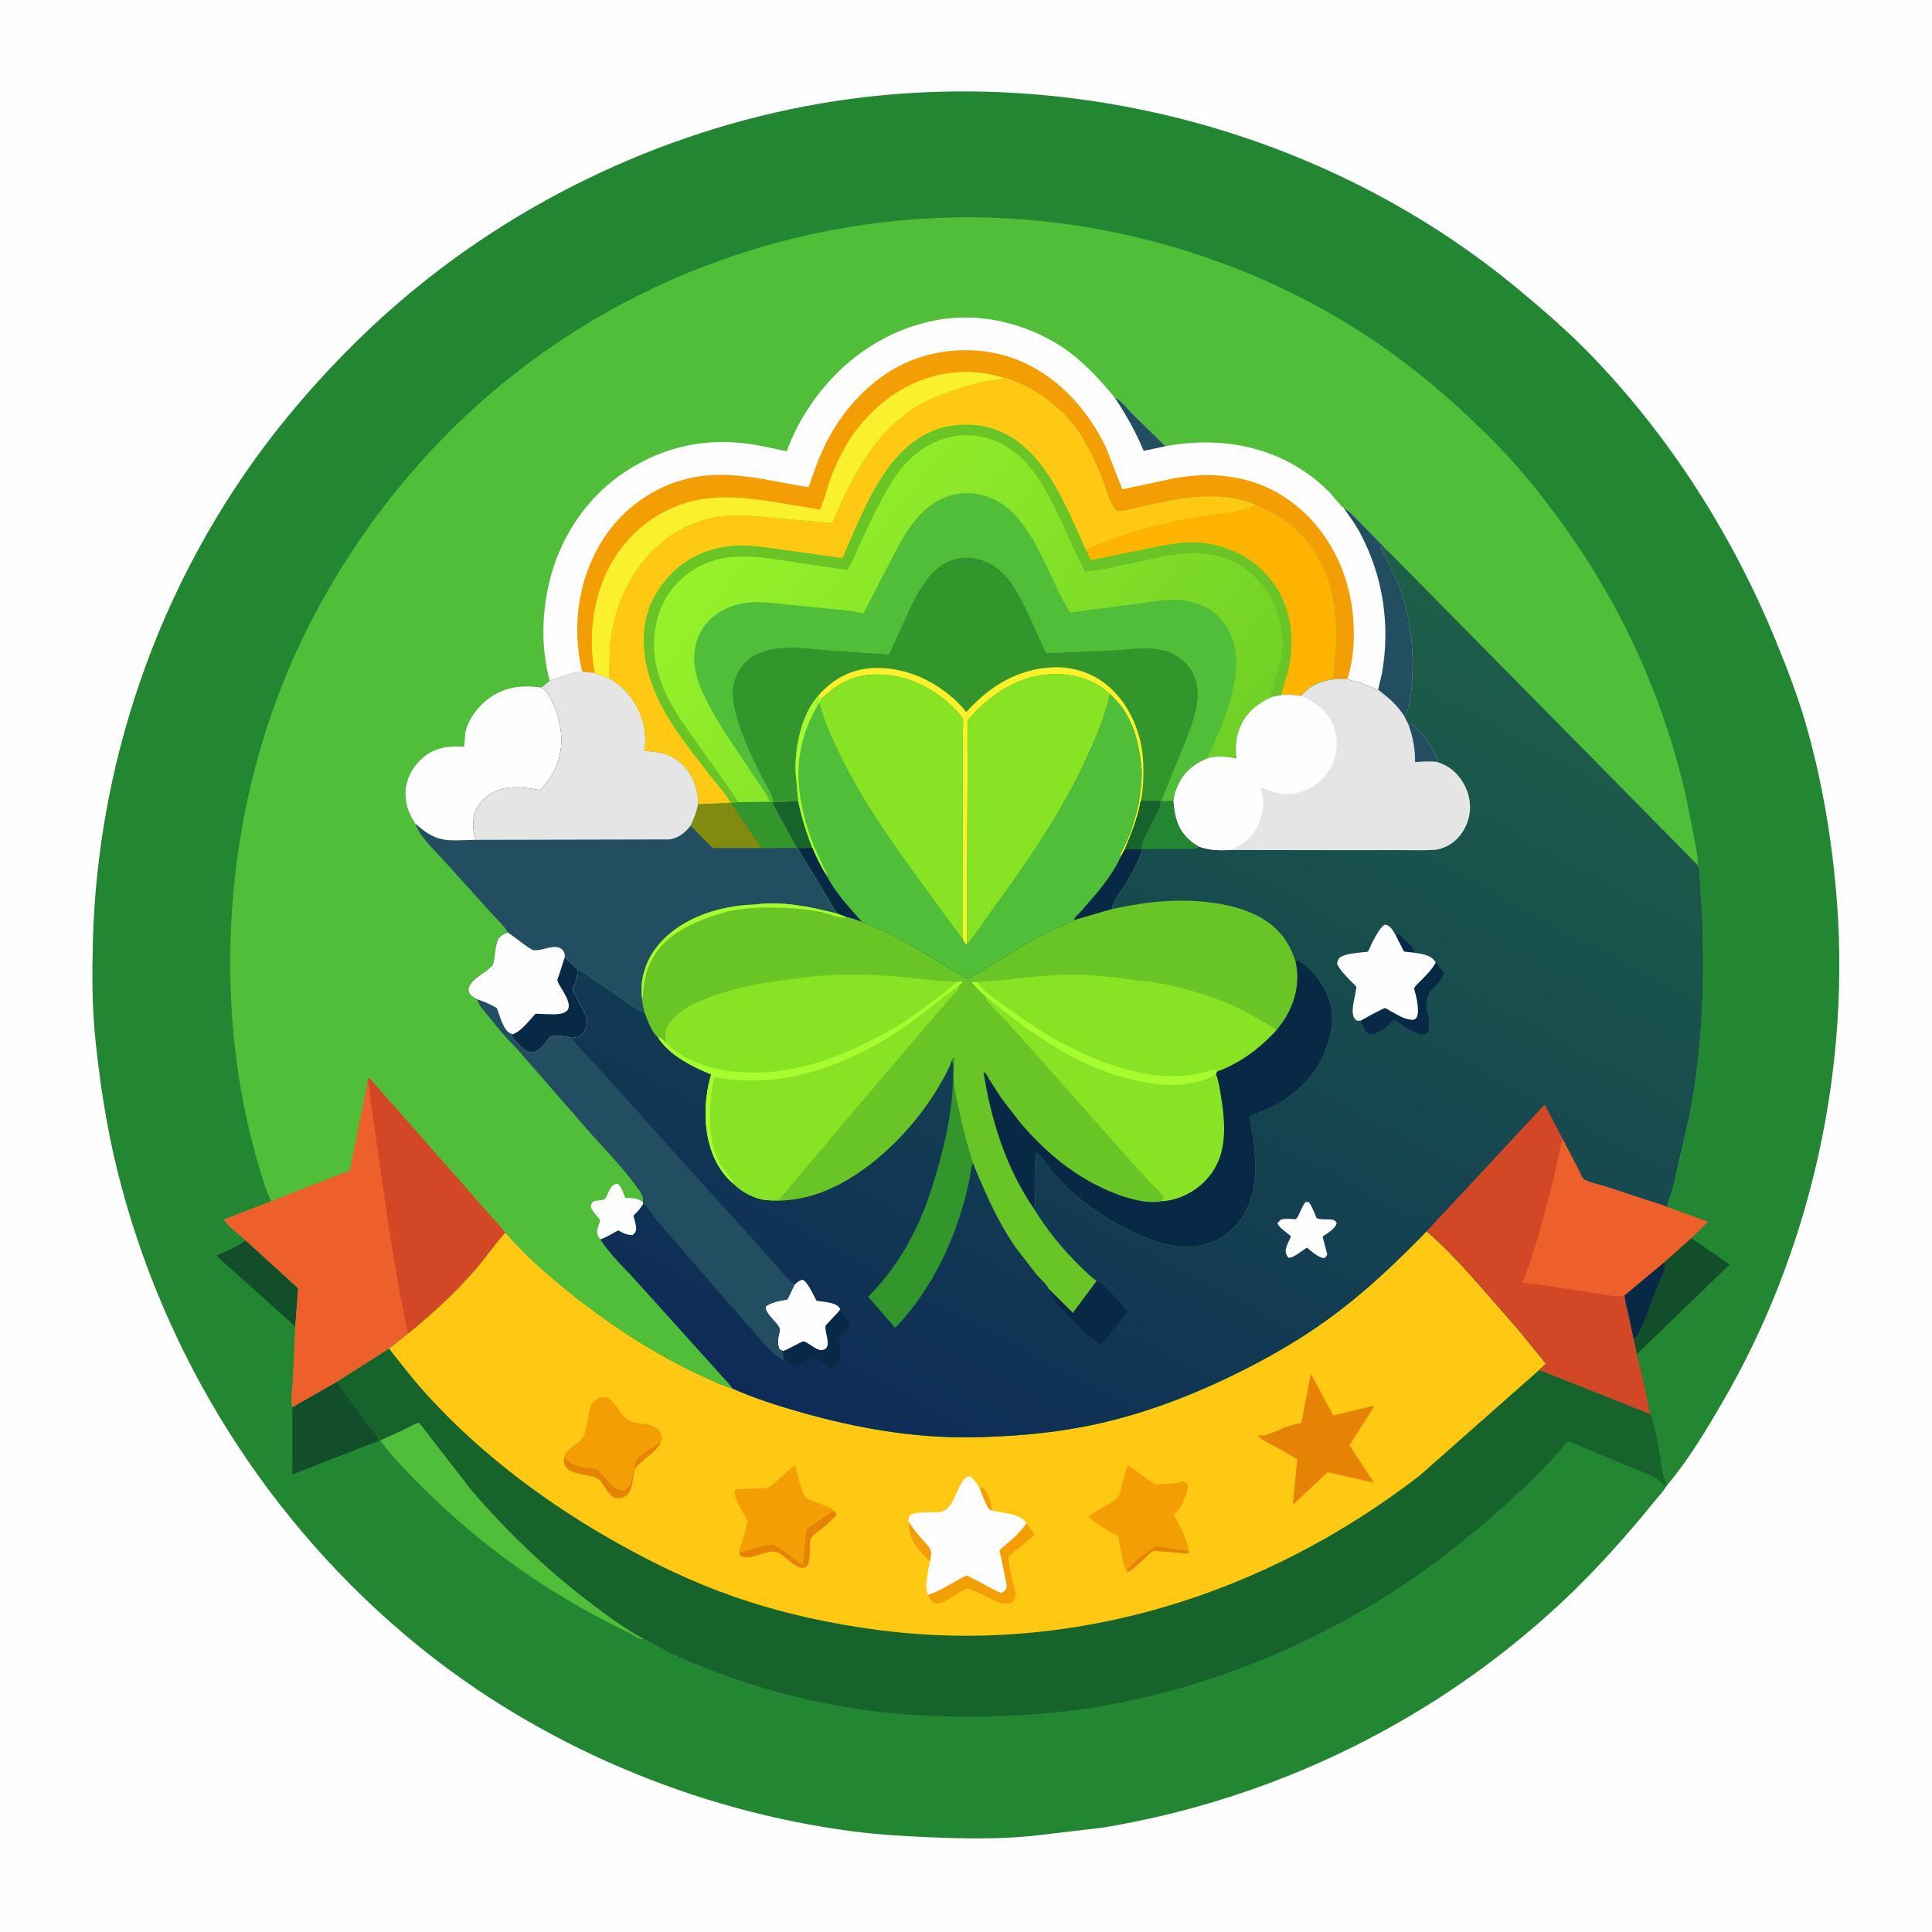 <svg version="1.1" xmlns="http://www.w3.org/2000/svg" style="display: block;" viewBox="0 0 2048 2048" width="1024" height="1024">
<defs>
	<linearGradient id="Gradient1" gradientUnits="userSpaceOnUse" x1="1243.21" y1="881.123" x2="797.523" y2="520.714">
		<stop class="stop0" offset="0" stop-opacity="1" stop-color="rgb(113,208,38)"/>
		<stop class="stop1" offset="1" stop-opacity="1" stop-color="rgb(151,242,42)"/>
	</linearGradient>
	<linearGradient id="Gradient2" gradientUnits="userSpaceOnUse" x1="1488.59" y1="592.693" x2="965.412" y2="1570.3">
		<stop class="stop0" offset="0" stop-opacity="1" stop-color="rgb(29,95,73)"/>
		<stop class="stop1" offset="1" stop-opacity="1" stop-color="rgb(14,43,87)"/>
	</linearGradient>
</defs>
<path transform="translate(0,0)" fill="rgb(254,254,254)" d="M -0 -0 L 2048 0 L 2048 2048 L -0 2048 L -0 -0 z"/>
<path transform="translate(0,0)" fill="rgb(35,134,51)" d="M 1766.8 1574.84 C 1763.7 1580.32 1758.51 1585.78 1754.5 1590.7 C 1723.84 1628.34 1692.07 1664.19 1656.63 1697.44 C 1521.72 1824.01 1350.93 1907.4 1168.5 1937.43 L 1093.93 1946.19 C 1058.2 1949.73 1021.62 1949.08 985.81 1947.58 C 958.473 1946.43 931.219 1944.85 904.068 1941.32 C 736.84 1919.58 571.892 1849.85 441.235 1742.95 C 284.261 1614.51 172.479 1436.42 124.031 1239.38 C 112.725 1193.4 105.5 1145.86 100.822 1098.79 C 97.55 1065.86 97.599 1032.11 98.424 999.07 C 103.47 797.12 176.097 598.691 304.453 442.291 C 349.322 387.619 399.774 337.367 455.495 293.747 C 592.23 186.709 761.018 117.759 934 101.099 C 1174.75 77.913 1423.41 151.906 1609.9 306.97 C 1636.66 329.223 1663.18 352.187 1687.35 377.261 C 1770.96 463.97 1837.23 568.508 1882.67 679.872 C 1894.05 707.759 1905.1 736.202 1913.55 765.124 C 1930.45 822.887 1940.81 883.201 1946.2 943.091 C 1963.01 1130.16 1920.03 1325.14 1825.39 1487.27 C 1808.18 1516.76 1789.96 1547.34 1767.92 1573.48 L 1767.05 1574.5 L 1766.8 1574.84 z"/>
<path transform="translate(0,0)" fill="rgb(17,78,41)" d="M 260.249 1314.71 L 316.104 1365.53 L 313.039 1406.1 L 229.327 1331.1 C 239.483 1326.36 250.319 1322.38 259.255 1315.49 L 260.249 1314.71 z"/>
<path transform="translate(0,0)" fill="rgb(17,78,41)" d="M 357.324 1464.53 C 360.399 1470.86 365.257 1476.22 369.459 1481.83 L 389.693 1509.3 C 392.972 1513.67 401.093 1522.24 400.837 1527.63 L 309.862 1562.89 L 309.792 1491.69 L 357.324 1464.53 z"/>
<path transform="translate(0,0)" fill="rgb(17,78,41)" d="M 1763.79 1338.2 L 1792.87 1312.33 L 1833.4 1340.5 L 1735.16 1435.47 L 1731.6 1419.2 L 1726.11 1393.81 C 1724.56 1386.94 1722.38 1380.1 1721.97 1373.04 L 1763.79 1338.2 z"/>
<path transform="translate(0,0)" fill="rgb(8,41,69)" d="M 1763.79 1338.2 C 1764.18 1339.3 1764.93 1340.33 1764.98 1341.5 C 1765.2 1346.94 1758.66 1358.8 1756.6 1364.05 C 1750.41 1379.77 1745.29 1396.42 1737.8 1411.58 C 1736.46 1414.3 1734.4 1417.85 1731.6 1419.2 L 1726.11 1393.81 C 1724.56 1386.94 1722.38 1380.1 1721.97 1373.04 L 1763.79 1338.2 z"/>
<path transform="translate(0,0)" fill="rgb(22,99,44)" d="M 357.324 1464.53 L 412.432 1429.46 C 426.678 1447.91 441.103 1466.2 456.981 1483.29 C 513.509 1544.13 581.637 1594.78 653.911 1635.35 C 693.782 1657.73 735.073 1677.62 778.322 1692.63 C 828.056 1709.9 879.905 1721.26 932.062 1727.99 C 1138.35 1754.61 1341.81 1690.21 1504.99 1564.06 L 1631.64 1452.18 L 1749.69 1499.06 C 1754.12 1512.51 1756.82 1527.46 1759.35 1541.4 C 1761.03 1550.68 1762.16 1566.71 1767.05 1574.5 L 1766.8 1574.84 L 1765.43 1574.45 C 1763.67 1573.88 1762.71 1572.89 1761.39 1571.66 C 1753.62 1564.38 1739.07 1559.84 1729.19 1555.64 L 1662.36 1527.63 C 1633.38 1561.5 1601.27 1591.6 1567.07 1620.09 C 1534.08 1647.57 1500.1 1673.12 1463.5 1695.67 C 1356.33 1761.72 1228.39 1806.9 1102.54 1816.69 C 1030.7 1822.28 958.036 1820.69 886.967 1807.89 C 829.17 1797.48 772.485 1779.5 718.713 1756.03 C 706.356 1750.63 695.132 1743.51 683.063 1737.76 C 682.167 1737.82 681.558 1737.92 680.624 1737.72 C 676.583 1736.82 671.739 1733.56 668.037 1731.68 L 641.567 1718.33 C 571.174 1681.61 508.695 1636.53 452.011 1580.84 C 434.751 1563.89 417.458 1546.29 402.832 1526.95 L 400.837 1527.63 C 401.093 1522.24 392.972 1513.67 389.693 1509.3 L 369.459 1481.83 C 365.257 1476.22 360.399 1470.86 357.324 1464.53 z"/>
<path transform="translate(0,0)" fill="rgb(80,190,57)" d="M 402.832 1526.95 L 426.931 1516.15 C 432.275 1513.54 438.562 1509.41 444.349 1508.2 L 499.549 1579.44 C 536.746 1622.99 578.445 1662.85 623.911 1697.67 C 642.904 1712.21 662.022 1726.28 683.063 1737.76 C 682.167 1737.82 681.558 1737.92 680.624 1737.72 C 676.583 1736.82 671.739 1733.56 668.037 1731.68 L 641.567 1718.33 C 571.174 1681.61 508.695 1636.53 452.011 1580.84 C 434.751 1563.89 417.458 1546.29 402.832 1526.95 z"/>
<path transform="translate(0,0)" fill="rgb(254,200,19)" d="M 1512.39 1305.12 C 1534.33 1324.32 1553.3 1345.24 1572.5 1367.13 L 1609.66 1409.64 L 1638.85 1445.64 L 1631.64 1452.18 L 1504.99 1564.06 C 1341.81 1690.21 1138.35 1754.61 932.062 1727.99 C 879.905 1721.26 828.056 1709.9 778.322 1692.63 C 735.073 1677.62 693.782 1657.73 653.911 1635.35 C 581.637 1594.78 513.509 1544.13 456.981 1483.29 C 441.103 1466.2 426.678 1447.91 412.432 1429.46 L 432.412 1413.62 C 457.701 1393.05 481.499 1371.36 502.981 1346.76 C 514.349 1333.74 523.988 1319.2 535.637 1306.49 C 560.303 1334.53 589.249 1359.43 618.905 1382.01 C 657.067 1411.07 697.947 1437.23 741.539 1457.39 C 752.754 1462.58 764.253 1468.37 776.147 1471.76 C 799.951 1482.41 824.832 1490.23 849.896 1497.33 C 908.023 1513.81 968.542 1524.47 1029.11 1523.56 C 1070.02 1522.95 1111.2 1519.77 1151.4 1511.85 C 1204.74 1501.35 1255.9 1482.47 1304.75 1458.89 C 1346.13 1438.91 1384.8 1416.48 1421.28 1388.36 C 1454.01 1363.13 1483.62 1334.71 1512.39 1305.12 z"/>
<path transform="translate(0,0)" fill="rgb(242,158,4)" d="M 1038.28 1577.23 C 1040.72 1577.25 1041.35 1576.69 1043.21 1578.48 C 1047.35 1582.44 1051.17 1593.59 1051.15 1599.38 L 1050.16 1601.13 C 1045.58 1598.38 1040.73 1582.91 1038.28 1577.23 z"/>
<path transform="translate(0,0)" fill="rgb(230,131,5)" d="M 1194 1664.86 C 1202.04 1654.36 1214.22 1646.46 1224.79 1638.66 L 1260.05 1644.12 L 1260.31 1646.5 C 1256.53 1647.28 1252.53 1646.33 1248.72 1645.98 L 1230.77 1644.59 C 1228.65 1644.44 1224.96 1643.66 1222.98 1644.06 C 1221 1644.46 1217.12 1648.42 1215.54 1649.86 C 1209.33 1655.57 1203 1662.9 1195.28 1666.49 L 1194 1664.86 z"/>
<path transform="translate(0,0)" fill="rgb(230,131,5)" d="M 598.131 1544.84 L 599.598 1545.32 C 605.768 1553.71 614.952 1554.59 624.585 1556.12 C 626.696 1556.45 630.389 1556.5 632.28 1557.31 C 634.234 1558.14 637.062 1561.35 638.577 1562.97 C 643.478 1568.21 649.535 1576.78 656.5 1579.2 C 658.827 1580 660.8 1580.18 663 1578.92 C 666.544 1576.9 668.173 1573.35 669.06 1569.51 C 670.092 1565.03 672.008 1560.4 672.473 1555.87 C 672.729 1553.36 673.01 1550.96 674.016 1548.63 C 676.625 1542.56 685.534 1538.25 690.821 1534.76 C 693.525 1532.97 696.165 1530.45 699.244 1529.43 L 700.37 1529.17 C 695.797 1538.45 685.77 1543.97 678.555 1551.04 C 677.468 1552.11 674.541 1554.37 673.927 1555.66 C 669.42 1565.09 672.372 1583.59 660.166 1587.44 C 657.309 1588.34 654.431 1588.04 651.5 1587.77 C 645.967 1584.43 642.88 1579.49 639.333 1574.23 C 638.352 1572.78 636.642 1569.54 635.293 1568.49 C 626.444 1561.59 602.136 1564.49 598.311 1552.15 C 597.61 1549.89 597.955 1547.16 598.131 1544.84 z"/>
<path transform="translate(0,0)" fill="rgb(230,131,5)" d="M 884.468 1601.61 L 886.982 1605.5 C 882.897 1610.27 878.352 1614.68 873.5 1618.67 C 870.172 1621.41 860.332 1627.67 859.111 1631.82 C 857.017 1638.94 861.663 1661.54 851.23 1662.02 C 841.081 1662.49 831.227 1646.3 820.929 1644.79 C 810.705 1643.29 792.697 1656.26 784.033 1648.47 L 784.043 1644.98 C 791.24 1644.51 798.995 1641.01 806.045 1639.19 C 809.718 1638.24 815.332 1636.93 819.091 1637.24 C 824.446 1637.69 844.517 1654.59 850.731 1658.28 L 853.599 1632.08 C 853.956 1628.82 853.832 1623.92 855.226 1620.98 C 855.971 1619.41 860.293 1617.01 861.848 1615.94 C 868.638 1611.27 876.834 1604.51 884.468 1601.61 z"/>
<path transform="translate(0,0)" fill="rgb(242,158,4)" d="M 984.138 1690.52 C 995.675 1686.71 1005.36 1680.25 1015.92 1674.5 C 1017.36 1673.72 1023.08 1670.27 1024.56 1670.28 C 1027.46 1670.31 1054.35 1686.44 1061.14 1688.5 C 1064.34 1687.35 1064.69 1686.53 1066.72 1683.92 C 1067.5 1679.33 1065.93 1674.34 1065.01 1669.81 L 1059.41 1643.12 C 1070.02 1634.11 1080.34 1626.27 1088.13 1614.58 L 1096.7 1626.58 C 1088.14 1635.67 1077.28 1641.75 1068.79 1650.58 C 1069.43 1655.77 1070.02 1661 1071.02 1666.13 C 1072.31 1672.71 1078.11 1689.03 1075.74 1694.89 C 1075.27 1696.05 1074.25 1696.89 1073.5 1697.9 C 1069.33 1700.37 1065.62 1700.6 1060.92 1699.4 C 1054.02 1697.64 1029.59 1683.22 1024.69 1683.99 C 1023.2 1684.22 1020.18 1686.35 1018.67 1687.19 C 1009.71 1692.18 1003.21 1698.77 992.5 1699.88 C 988.557 1698.48 986.891 1696.89 985.044 1693.12 C 984.184 1691.37 984.383 1692.02 984.138 1690.52 z"/>
<path transform="translate(0,0)" fill="rgb(242,158,4)" d="M 598.131 1544.84 C 599.71 1535.77 610.721 1532.5 616.09 1525.88 C 624.073 1516.04 621.987 1501.52 626.281 1490.22 C 627.205 1487.79 630.677 1484.88 632.614 1483.16 C 635.741 1480.4 639.655 1481.19 643.5 1481.49 C 646.316 1483.01 648.706 1484.26 650.605 1486.9 C 657.692 1496.77 660.876 1505.54 673.949 1508.11 C 679.049 1509.11 684.385 1509.49 689.391 1510.88 C 693.975 1512.16 698.246 1514.44 700.404 1518.89 C 702.261 1522.71 701.759 1525.4 700.37 1529.17 L 699.244 1529.43 C 696.165 1530.45 693.525 1532.97 690.821 1534.76 C 685.534 1538.25 676.625 1542.56 674.016 1548.63 C 673.01 1550.96 672.729 1553.36 672.473 1555.87 C 672.008 1560.4 670.092 1565.03 669.06 1569.51 C 668.173 1573.35 666.544 1576.9 663 1578.92 C 660.8 1580.18 658.827 1580 656.5 1579.2 C 649.535 1576.78 643.478 1568.21 638.577 1562.97 C 637.062 1561.35 634.234 1558.14 632.28 1557.31 C 630.389 1556.5 626.696 1556.45 624.585 1556.12 C 614.952 1554.59 605.768 1553.71 599.598 1545.32 L 598.131 1544.84 z"/>
<path transform="translate(0,0)" fill="rgb(242,158,4)" d="M 784.043 1644.98 C 783.952 1641.57 785.656 1637.94 786.694 1634.72 L 790.967 1619.34 C 791.379 1617.64 792.579 1614.41 792.52 1612.76 C 792.489 1611.87 790.275 1608.49 789.798 1607.58 C 785.606 1599.58 778.335 1589.25 778.785 1580 C 781.226 1577.77 783.289 1578.5 786.5 1578.44 L 808.278 1577.64 C 810.456 1577.49 813.662 1577.57 815.511 1576.27 L 817 1575.11 C 826.173 1568.47 833.894 1560.05 842.688 1552.88 C 844.592 1559.53 849.737 1582.42 853.701 1586.65 C 856.874 1590.04 866.577 1592.88 870.986 1594.6 C 875.71 1596.44 880.686 1598.13 884.468 1601.61 C 876.834 1604.51 868.638 1611.27 861.848 1615.94 C 860.293 1617.01 855.971 1619.41 855.226 1620.98 C 853.832 1623.92 853.956 1628.82 853.599 1632.08 L 850.731 1658.28 C 844.517 1654.59 824.446 1637.69 819.091 1637.24 C 815.332 1636.93 809.718 1638.24 806.045 1639.19 C 798.995 1641.01 791.24 1644.51 784.043 1644.98 z"/>
<path transform="translate(0,0)" fill="rgb(242,158,4)" d="M 1194 1664.86 C 1189.1 1655.47 1187.39 1639.19 1185.46 1628.52 L 1175.16 1622.83 C 1167.86 1618.56 1160.24 1613.81 1153.83 1608.3 C 1162.92 1599.41 1178.72 1594.9 1186.43 1585.26 C 1186.97 1584.59 1187.5 1581.27 1187.74 1580.35 L 1192.65 1561.94 C 1193.29 1559.64 1194.32 1554.2 1196.25 1553.12 C 1205.37 1559.42 1213.86 1567.19 1223.48 1572.63 C 1225.18 1573.59 1227.79 1573.17 1229.73 1573.16 C 1237.45 1573.13 1245.65 1572.93 1253.12 1570.78 C 1254.57 1570.36 1253.98 1570.26 1255.95 1571.2 C 1258.07 1572.22 1258.55 1573 1259.47 1575 C 1258.23 1582.85 1255.22 1589.73 1251.82 1596.83 C 1250.25 1600.11 1245.85 1602.86 1244.73 1605.64 C 1244.57 1606.03 1260.56 1635.28 1260.05 1644.12 L 1224.79 1638.66 C 1214.22 1646.46 1202.04 1654.36 1194 1664.86 z"/>
<path transform="translate(0,0)" fill="rgb(230,131,5)" d="M 1389.5 1456.26 L 1413.31 1500.37 L 1456.33 1490.03 C 1455.14 1494.6 1450.88 1500.06 1448.31 1504.02 L 1430.48 1532.02 L 1456.4 1571.76 L 1407.36 1560.53 L 1370.57 1595.08 L 1375.03 1547.23 C 1366.42 1541.14 1356.69 1536.38 1347.5 1531.21 C 1343 1528.68 1337.65 1526.43 1334.24 1522.5 L 1334.5 1521.24 C 1336.68 1521.49 1339.36 1522.05 1341.48 1521.38 C 1352.64 1517.85 1362.85 1511.58 1374.52 1509.39 C 1376.41 1509.03 1377.85 1508.87 1379.55 1507.92 L 1389.5 1456.26 z"/>
<path transform="translate(0,0)" fill="rgb(254,254,254)" d="M 963.166 1613.04 C 963.01 1610.71 963.207 1609.22 963.912 1607 C 969.841 1601.41 986.743 1603.59 994.932 1602.98 C 1011.38 1601.78 1012.57 1578.58 1022.23 1568.04 C 1024.65 1565.4 1024.96 1565.29 1028.5 1565.21 C 1032.88 1568.54 1035.37 1572.67 1038.28 1577.23 C 1040.73 1582.91 1045.58 1598.38 1050.16 1601.13 C 1061.89 1603.77 1080.98 1603.84 1088.13 1614.58 C 1080.34 1626.27 1070.02 1634.11 1059.41 1643.12 L 1065.01 1669.81 C 1065.93 1674.34 1067.5 1679.33 1066.72 1683.92 C 1064.69 1686.53 1064.34 1687.35 1061.14 1688.5 C 1054.35 1686.44 1027.46 1670.31 1024.56 1670.28 C 1023.08 1670.27 1017.36 1673.72 1015.92 1674.5 C 1005.36 1680.25 995.675 1686.71 984.138 1690.52 L 983.501 1689.75 C 979.349 1683.53 984.418 1663.03 985.7 1655.28 L 984.25 1654.01 C 971.662 1641.97 962.703 1630.95 963.166 1613.04 z"/>
<path transform="translate(0,0)" fill="rgb(242,158,4)" d="M 963.166 1613.04 C 967.291 1619.59 971.733 1625.09 976.841 1630.88 C 979.83 1634.27 985.085 1639.21 986.62 1643.5 C 987.819 1646.85 986.418 1651.96 985.7 1655.28 L 984.25 1654.01 C 971.662 1641.97 962.703 1630.95 963.166 1613.04 z"/>
<path transform="translate(0,0)" fill="rgb(80,190,57)" d="M 287.442 1273.37 C 281.284 1260.77 277.387 1246.21 273.421 1232.76 C 253.499 1165.23 244.317 1093.75 244.07 1023.38 C 243.729 926.243 260.514 827.874 294.906 736.958 C 334.226 633.016 398.085 535.874 476.569 457.34 C 622.904 310.912 824.099 229.085 1030.91 230.346 C 1175.56 231.228 1323 274.581 1444.62 353.323 C 1496.93 387.19 1543.44 427.041 1586.96 471.5 C 1613.48 498.599 1637.34 528.817 1659.35 559.651 C 1720.02 644.64 1762.26 738.289 1786.29 839.866 L 1795.87 887.966 C 1797.57 897.469 1799.95 907.566 1799.84 917.233 C 1802.18 922.6 1801.68 930.028 1802.11 935.839 L 1804.34 970.998 C 1807.02 1041.57 1804.67 1112.57 1790.93 1182 L 1773.5 1258.03 C 1771.61 1265.24 1768.78 1272.21 1767.01 1279.41 L 1810.55 1295.11 L 1792.87 1312.33 L 1763.79 1338.2 L 1721.97 1373.04 C 1722.38 1380.1 1724.56 1386.94 1726.11 1393.81 L 1731.6 1419.2 L 1735.16 1435.47 L 1744.77 1476.68 C 1746.29 1483.9 1747.24 1492.12 1749.69 1499.06 L 1631.64 1452.18 L 1638.85 1445.64 L 1609.66 1409.64 L 1572.5 1367.13 C 1553.3 1345.24 1534.33 1324.32 1512.39 1305.12 C 1483.62 1334.71 1454.01 1363.13 1421.28 1388.36 C 1384.8 1416.48 1346.13 1438.91 1304.75 1458.89 C 1255.9 1482.47 1204.74 1501.35 1151.4 1511.85 C 1111.2 1519.77 1070.02 1522.95 1029.11 1523.56 C 968.542 1524.47 908.023 1513.81 849.896 1497.33 C 824.832 1490.23 799.951 1482.41 776.147 1471.76 C 764.253 1468.37 752.754 1462.58 741.539 1457.39 C 697.947 1437.23 657.067 1411.07 618.905 1382.01 C 589.249 1359.43 560.303 1334.53 535.637 1306.49 C 523.988 1319.2 514.349 1333.74 502.981 1346.76 C 481.499 1371.36 457.701 1393.05 432.412 1413.62 L 412.432 1429.46 L 357.324 1464.53 L 309.792 1491.69 C 307.815 1484.07 310.109 1472.16 310.47 1464.14 L 313.039 1406.1 L 316.104 1365.53 L 260.249 1314.71 C 252.375 1307.85 243.6 1300.95 236.95 1292.9 L 287.442 1273.37 z"/>
<path transform="translate(0,0)" fill="rgb(254,254,254)" d="M 636.366 1313.85 C 632.031 1307.56 632.144 1305.79 634.588 1298.66 C 634.953 1297.59 636.29 1294.21 636.166 1293.1 C 636.142 1292.89 633.967 1290.53 633.755 1290.28 C 630.904 1286.92 628.19 1283.82 626.382 1279.74 C 626.761 1269.42 636.12 1274.52 641.292 1270.94 C 642.733 1269.94 645.598 1261.27 647.5 1258.91 C 649.827 1256.04 650.922 1255.37 654.5 1254.86 C 658.882 1257.64 660.824 1265.09 662.72 1269.79 L 664.391 1269.86 C 670.266 1270.16 677.49 1270.03 681.639 1274.66 L 681.934 1276.12 C 680.048 1279.19 678.077 1281.83 675.66 1284.49 C 674.777 1285.46 672.127 1287.78 671.664 1288.81 C 671.327 1289.56 672.038 1290.41 672.223 1291.21 C 673.679 1297.53 677.128 1305.15 670.5 1309.18 C 665.727 1309.21 663.114 1308.47 658.921 1306.26 L 655.394 1304.4 C 649.028 1307.4 643.042 1311.74 636.366 1313.85 z"/>
<path transform="translate(0,0)" fill="rgb(254,254,254)" d="M 440.415 873.187 C 433.022 862.186 429.073 851.32 430.051 837.947 C 431.061 824.132 438.061 811.872 448.5 802.994 C 461.072 792.301 475.68 790.545 491.577 791.713 C 493.071 787.973 492.546 782.219 493.114 778.111 C 495.06 764.032 506.151 749.583 517.178 741.128 C 533.964 728.259 551.838 726.082 572.2 728.676 C 576.576 729.841 579.226 732.696 581.509 736.603 C 593.18 756.574 598.714 781.645 592.457 804.221 C 588.875 817.146 581.799 828.406 571.998 837.489 C 553.075 834.254 534.273 831.104 517.489 843.346 C 509.771 848.975 503.292 857.26 502.126 867 C 501.191 874.807 501.64 882.846 504.206 890.286 C 493.227 890.408 479.799 891.888 469.135 889.845 C 458.034 887.719 448.48 880.752 440.415 873.187 z"/>
<path transform="translate(0,0)" fill="rgb(237,96,43)" d="M 389.657 1146.8 L 390.312 1143.22 L 391.862 1143.09 L 535.637 1306.49 C 523.988 1319.2 514.349 1333.74 502.981 1346.76 C 481.499 1371.36 457.701 1393.05 432.412 1413.62 L 412.432 1429.46 L 357.324 1464.53 L 309.792 1491.69 C 307.815 1484.07 310.109 1472.16 310.47 1464.14 L 313.039 1406.1 L 316.104 1365.53 L 260.249 1314.71 C 252.375 1307.85 243.6 1300.95 236.95 1292.9 L 287.442 1273.37 L 370.859 1240.64 L 389.657 1146.8 z"/>
<path transform="translate(0,0)" fill="rgb(210,72,39)" d="M 389.657 1146.8 L 390.312 1143.22 L 391.862 1143.09 L 535.637 1306.49 C 523.988 1319.2 514.349 1333.74 502.981 1346.76 C 481.499 1371.36 457.701 1393.05 432.412 1413.62 L 423.92 1371.15 L 412.5 1303.26 L 393.194 1169.51 C 392.046 1162.27 392.73 1153.41 389.657 1146.8 z"/>
<path transform="translate(0,0)" fill="rgb(35,77,96)" d="M 582.7 721.737 C 593.275 717.964 605.822 712.708 616.991 711.767 L 630.567 713.5 L 645.607 718.967 C 663.922 729.458 676.024 745.329 681.624 765.742 C 684.341 775.647 684.686 785.858 683.171 796.002 C 700.389 796.854 713.582 799.462 725.785 812.98 C 735.494 823.736 740.102 838.047 740.176 852.367 L 774.198 850.772 L 774.867 850.884 L 782.335 850.377 L 815.979 849.891 L 818.941 849.962 L 846.231 849.366 C 849.595 866.35 854.784 882.429 861.035 898.567 L 845.508 899.004 L 887.323 968.402 C 859.891 961.457 828.95 954.779 800.507 958.867 C 790.151 959.122 780.096 960.208 769.962 962.404 C 740.957 967.96 710.284 983.018 693.187 1007.88 C 688.408 1014.83 685.152 1021.89 682.856 1030 L 682.352 1031.73 C 680.057 1039.92 679.785 1048.3 680.282 1056.73 C 680.893 1062.74 682.03 1068.27 683.584 1074.11 C 673.377 1069.25 664.228 1062.35 655 1055.9 L 627.616 1037.44 C 622.494 1033.98 617.666 1029.99 612.181 1027.13 L 598.605 1014.93 C 598.807 1013.05 598.852 1013.68 598.523 1011.58 C 598.206 1009.56 597.39 1007.89 595.833 1006.5 C 587.9 999.417 574.227 1008.88 565.384 1007.11 C 561.317 1006.29 543.421 991.75 538.438 988.472 C 534.771 981.487 526.217 974.055 520.857 968.039 L 483.571 926.567 L 461.99 903.12 C 453.709 894.202 444.619 884.863 440.415 873.187 C 448.48 880.752 458.034 887.719 469.135 889.845 C 479.799 891.888 493.227 890.408 504.206 890.286 C 501.64 882.846 501.191 874.807 502.126 867 C 503.292 857.26 509.771 848.975 517.489 843.346 C 534.273 831.104 553.075 834.254 571.998 837.489 C 581.799 828.406 588.875 817.146 592.457 804.221 C 598.714 781.645 593.18 756.574 581.509 736.603 C 579.226 732.696 576.576 729.841 572.2 728.676 L 575 728.121 C 577.444 725.754 579.962 723.753 582.7 721.737 z"/>
<path transform="translate(0,0)" fill="rgb(128,139,15)" d="M 774.198 850.772 L 774.867 850.884 L 807.637 899.037 L 755.494 898.976 L 731.995 875.348 C 735.798 867.591 738.299 860.788 740.176 852.367 L 774.198 850.772 z"/>
<path transform="translate(0,0)" fill="rgb(51,150,44)" d="M 818.941 849.962 L 846.231 849.366 C 849.595 866.35 854.784 882.429 861.035 898.567 L 845.508 899.004 L 844.813 898.776 L 807.637 899.037 L 774.867 850.884 L 782.335 850.377 L 815.979 849.891 L 818.941 849.962 z"/>
<path transform="translate(0,0)" fill="rgb(22,99,44)" d="M 818.941 849.962 L 846.231 849.366 C 849.595 866.35 854.784 882.429 861.035 898.567 L 845.508 899.004 L 844.813 898.776 L 827.899 867.608 C 824.828 861.867 820.933 856.173 818.941 849.962 z"/>
<path transform="translate(0,0)" fill="rgb(230,229,229)" d="M 582.7 721.737 C 593.275 717.964 605.822 712.708 616.991 711.767 L 630.567 713.5 L 645.607 718.967 C 663.922 729.458 676.024 745.329 681.624 765.742 C 684.341 775.647 684.686 785.858 683.171 796.002 C 700.389 796.854 713.582 799.462 725.785 812.98 C 735.494 823.736 740.102 838.047 740.176 852.367 C 738.299 860.788 735.798 867.591 731.995 875.348 C 726.222 882.767 719.301 888.514 709.602 889.846 L 504.206 890.286 C 501.64 882.846 501.191 874.807 502.126 867 C 503.292 857.26 509.771 848.975 517.489 843.346 C 534.273 831.104 553.075 834.254 571.998 837.489 C 581.799 828.406 588.875 817.146 592.457 804.221 C 598.714 781.645 593.18 756.574 581.509 736.603 C 579.226 732.696 576.576 729.841 572.2 728.676 L 575 728.121 C 577.444 725.754 579.962 723.753 582.7 721.737 z"/>
<path transform="translate(0,0)" fill="rgb(254,254,254)" d="M 582.7 721.737 C 574.09 689.163 574.158 655.76 580.975 622.844 C 591.428 572.367 620.704 527.314 664.111 499.184 C 699.985 475.937 739.589 465.646 782.25 469.253 C 799.744 470.732 816.869 474.691 833.994 478.405 C 846.661 442.536 871.881 407.173 901.027 382.916 C 939.669 350.757 989.884 332.309 1040.38 337.383 C 1073.45 340.705 1108.03 353.87 1134.45 373.949 C 1152.47 387.643 1167.12 403.963 1181.51 421.262 C 1187.19 423.188 1195.71 433.983 1200.25 438.536 L 1235.5 472.985 C 1287.36 463.391 1340.46 470.496 1384.48 500.962 C 1393.55 507.243 1401.9 514.246 1409.61 522.151 C 1411.84 524.437 1422.17 537.577 1424.14 538.131 C 1431.21 542.402 1437.13 549.17 1442.9 555.017 L 1470.73 583.513 L 1469.77 583.299 C 1467.34 582.553 1465.15 580.929 1463.02 579.587 C 1469.73 592.82 1476.84 605.585 1482.23 619.5 C 1494.15 650.285 1498.42 680.625 1497.26 713.5 C 1496.79 726.68 1495.94 741.281 1491.94 753.923 C 1491.08 756.667 1490.83 757.305 1488.6 759.072 C 1480.68 747.044 1472.07 739.805 1460.83 731.129 C 1452.8 728.949 1445.77 724.359 1437.46 722.529 L 1428.17 720.04 C 1422.52 719.186 1417.65 719.624 1412.01 720.278 C 1413.81 713.131 1414.19 705.306 1414.93 697.969 C 1417.76 669.723 1416.13 638.863 1406.64 611.93 C 1397.75 586.726 1379.69 563.713 1357.34 549.025 C 1349.08 543.596 1339.74 539.566 1330.85 535.288 C 1323.61 531.473 1313.1 529.317 1305.03 528.09 C 1270.37 522.825 1239.73 530.684 1206.13 538.072 C 1199.89 539.443 1190.02 542.923 1183.93 541.5 C 1181.93 539.832 1180.29 538.217 1179.1 535.857 C 1174.97 527.669 1172.46 518.42 1169.19 509.85 C 1163.75 495.565 1157.4 481.504 1149.94 468.156 C 1132.43 436.828 1098.66 410.099 1063.93 400.385 L 1062.87 401.039 C 1057.91 403.441 1049.73 403.218 1044.16 404.433 C 1033.59 406.734 1023.13 409.612 1012.88 413.038 C 998.347 417.893 983.556 423.633 970.497 431.747 C 926.852 458.865 902.275 506.841 883.046 552.766 L 882.33 554.483 L 825.916 549.588 C 808.665 548.094 790.777 545.672 773.429 546.511 C 748.581 547.713 723.098 557.566 703.719 573.062 C 669.998 600.027 651.311 640.407 646.659 682.741 L 645.607 718.967 L 630.567 713.5 L 616.991 711.767 C 605.822 712.708 593.275 717.964 582.7 721.737 z"/>
<path transform="translate(0,0)" fill="rgb(35,77,96)" d="M 1181.51 421.262 C 1187.19 423.188 1195.71 433.983 1200.25 438.536 L 1235.5 472.985 L 1212.37 477.943 C 1203.95 457.746 1193.69 439.414 1181.51 421.262 z"/>
<path transform="translate(0,0)" fill="rgb(35,77,96)" d="M 1424.14 538.131 C 1431.21 542.402 1437.13 549.17 1442.9 555.017 L 1470.73 583.513 L 1469.77 583.299 C 1467.34 582.553 1465.15 580.929 1463.02 579.587 C 1469.73 592.82 1476.84 605.585 1482.23 619.5 C 1494.15 650.285 1498.42 680.625 1497.26 713.5 C 1496.79 726.68 1495.94 741.281 1491.94 753.923 C 1491.08 756.667 1490.83 757.305 1488.6 759.072 C 1480.68 747.044 1472.07 739.805 1460.83 731.129 L 1464.93 713.927 C 1473.91 662.988 1466.3 611.414 1442.08 565.636 C 1436.97 555.971 1430.4 547.076 1424.14 538.131 z"/>
<path transform="translate(0,0)" fill="rgb(242,158,4)" d="M 616.991 711.767 C 605.904 664.468 612.672 614.221 638.493 572.825 C 658.887 540.129 692.279 515.761 730 507.082 C 774.165 496.921 813.761 510.007 857.106 516.361 C 863.164 498.624 869.408 481.035 878.257 464.46 C 895.154 432.81 923.25 402.581 955.791 386.635 C 991.305 369.231 1035.03 366.206 1072.53 379.224 C 1117.74 394.913 1152.19 432.018 1172.4 474.389 L 1189.79 518.693 L 1244.97 506.928 C 1287.63 499.241 1330.21 504.498 1366.14 529.916 C 1402.12 555.375 1425.02 595.269 1432.3 638.317 C 1436.71 664.41 1436.39 694.763 1428.17 720.04 C 1422.52 719.186 1417.65 719.624 1412.01 720.278 C 1413.81 713.131 1414.19 705.306 1414.93 697.969 C 1417.76 669.723 1416.13 638.863 1406.64 611.93 C 1397.75 586.726 1379.69 563.713 1357.34 549.025 C 1349.08 543.596 1339.74 539.566 1330.85 535.288 C 1323.61 531.473 1313.1 529.317 1305.03 528.09 C 1270.37 522.825 1239.73 530.684 1206.13 538.072 C 1199.89 539.443 1190.02 542.923 1183.93 541.5 C 1181.93 539.832 1180.29 538.217 1179.1 535.857 C 1174.97 527.669 1172.46 518.42 1169.19 509.85 C 1163.75 495.565 1157.4 481.504 1149.94 468.156 C 1132.43 436.828 1098.66 410.099 1063.93 400.385 L 1062.87 401.039 C 1057.91 403.441 1049.73 403.218 1044.16 404.433 C 1033.59 406.734 1023.13 409.612 1012.88 413.038 C 998.347 417.893 983.556 423.633 970.497 431.747 C 926.852 458.865 902.275 506.841 883.046 552.766 L 882.33 554.483 L 825.916 549.588 C 808.665 548.094 790.777 545.672 773.429 546.511 C 748.581 547.713 723.098 557.566 703.719 573.062 C 669.998 600.027 651.311 640.407 646.659 682.741 L 645.607 718.967 L 630.567 713.5 L 616.991 711.767 z"/>
<path transform="translate(0,0)" fill="rgb(250,240,44)" d="M 630.567 713.5 C 624.938 685.823 626.724 655.044 634.873 628 C 642.321 603.282 655.599 581.205 674.463 563.537 C 694.066 545.177 719.732 532.436 746.372 528.733 C 783.911 523.516 824.308 533.02 861.333 538.873 C 862.034 538.984 869.331 540.25 869.462 540.158 C 869.769 539.942 869.76 539.468 869.898 539.118 C 873.846 529.073 876.504 518.355 880.099 508.156 C 884.386 495.995 890.095 483.863 896.572 472.715 C 911.564 446.911 933.732 424.633 960.048 410.5 C 992.749 392.938 1028.43 389.721 1063.93 400.385 L 1062.87 401.039 C 1057.91 403.441 1049.73 403.218 1044.16 404.433 C 1033.59 406.734 1023.13 409.612 1012.88 413.038 C 998.347 417.893 983.556 423.633 970.497 431.747 C 926.852 458.865 902.275 506.841 883.046 552.766 L 882.33 554.483 L 825.916 549.588 C 808.665 548.094 790.777 545.672 773.429 546.511 C 748.581 547.713 723.098 557.566 703.719 573.062 C 669.998 600.027 651.311 640.407 646.659 682.741 L 645.607 718.967 L 630.567 713.5 z"/>
<path transform="translate(0,0)" fill="url(#Gradient1)" d="M 1063.93 400.385 C 1098.66 410.099 1132.43 436.828 1149.94 468.156 C 1157.4 481.504 1163.75 495.565 1169.19 509.85 C 1172.46 518.42 1174.97 527.669 1179.1 535.857 C 1180.29 538.217 1181.93 539.832 1183.93 541.5 C 1190.02 542.923 1199.89 539.443 1206.13 538.072 C 1239.73 530.684 1270.37 522.825 1305.03 528.09 C 1313.1 529.317 1323.61 531.473 1330.85 535.288 C 1339.74 539.566 1349.08 543.596 1357.34 549.025 C 1379.69 563.713 1397.75 586.726 1406.64 611.93 C 1416.13 638.863 1417.76 669.723 1414.93 697.969 C 1414.19 705.306 1413.81 713.131 1412.01 720.278 C 1398.32 722.735 1388.45 726.858 1379.35 737.6 L 1379.2 737.854 C 1372.06 736.884 1365.26 735.677 1358.08 737.011 L 1348.78 738.679 C 1332.54 745.785 1320.06 756.216 1313.69 773.227 C 1309.8 783.608 1309.72 793.254 1310.77 804.134 C 1299.6 802.105 1291.36 801.26 1280.28 803.657 C 1264.75 810.503 1254.03 819.016 1247.59 835.235 C 1245.85 839.636 1244.76 844.144 1243.97 848.801 C 1239.69 849.178 1235.35 849.876 1231.1 849.053 L 1229.72 849.064 L 1209.38 848.882 C 1206.1 867.097 1199.71 882.728 1192.76 899.638 C 1198.21 900.09 1203.49 900.587 1208.97 900.046 L 1210.11 900.171 C 1209.81 905.472 1207.36 910.064 1205.15 914.79 C 1200.81 924.064 1195.86 932.973 1190.22 941.515 C 1185.86 948.108 1178.92 955.51 1178.92 963.605 L 1138.45 975.471 C 1133.34 978.697 1127.2 981.318 1121.56 983.55 C 1099.43 992.319 1078.67 1006.26 1058.41 1018.6 L 1025.84 1037.81 L 968.152 1003.73 C 956.853 997.651 946.021 990.841 933.995 986.024 L 923.49 981.5 L 916.5 978.585 L 913.952 977.438 C 908.738 975.562 903.159 973.105 897.665 972.359 L 887.323 968.402 L 845.508 899.004 L 861.035 898.567 C 854.784 882.429 849.595 866.35 846.231 849.366 L 818.941 849.962 L 815.979 849.891 L 782.335 850.377 L 774.867 850.884 L 774.198 850.772 L 740.176 852.367 C 740.102 838.047 735.494 823.736 725.785 812.98 C 713.582 799.462 700.389 796.854 683.171 796.002 C 684.686 785.858 684.341 775.647 681.624 765.742 C 676.024 745.329 663.922 729.458 645.607 718.967 L 646.659 682.741 C 651.311 640.407 669.998 600.027 703.719 573.062 C 723.098 557.566 748.581 547.713 773.429 546.511 C 790.777 545.672 808.665 548.094 825.916 549.588 L 882.33 554.483 L 883.046 552.766 C 902.275 506.841 926.852 458.865 970.497 431.747 C 983.556 423.633 998.347 417.893 1012.88 413.038 C 1023.13 409.612 1033.59 406.734 1044.16 404.433 C 1049.73 403.218 1057.91 403.441 1062.87 401.039 L 1063.93 400.385 z"/>
<path transform="translate(0,0)" fill="rgb(105,197,37)" d="M 774.198 850.772 C 769.002 841.214 760.509 832.238 753.822 823.551 C 733.735 797.458 712.093 771.51 697.776 741.663 C 683.555 712.017 676.376 676.276 688.053 644.5 C 693.271 630.301 701.981 617.727 712.588 607.024 C 730.562 588.888 756.61 578.81 781.975 578.22 C 796.199 577.889 810.78 580.028 824.862 581.871 L 884.507 590.304 C 885.222 590.395 892.627 591.46 892.798 591.336 C 894.189 590.332 897.792 580.069 898.704 578.012 C 917.789 534.981 939.701 479.273 985.194 458.201 C 1006.93 448.134 1034.47 447.417 1056.85 455.841 C 1107.34 474.848 1130.72 537.882 1151.37 583.288 L 1156.16 593.674 L 1207.68 583.292 C 1231.95 578.243 1258.45 571.671 1283.14 576.607 C 1312.04 582.383 1335.03 596.264 1351.76 620.809 C 1369.09 646.227 1372.11 677.955 1366.47 707.55 L 1358.08 737.011 L 1348.78 738.679 L 1346.47 736.639 C 1350.96 720.906 1357.4 706.588 1359.03 690 C 1361.41 665.753 1353.45 638.964 1338.01 619.973 C 1323.56 602.206 1305.65 592.162 1283.25 587.852 C 1263.32 584.017 1241.72 588.04 1222.15 592.126 C 1198.29 597.107 1174.71 603.403 1150.44 606.132 C 1130.26 568.737 1117.33 526.011 1089.84 492.959 C 1075.68 475.931 1054.36 463.777 1032.2 461.749 C 1008.59 459.59 987.111 467.678 969.074 482.718 C 962.65 488.075 957.095 494.293 952.174 501.024 C 935.96 523.207 924.419 549.489 912.707 574.282 C 908.139 583.952 904.303 595.693 897.976 604.249 L 837.26 595.1 C 813.143 591.6 789.046 587.489 764.804 592.041 C 743.093 596.117 721.23 610.703 709.001 629.041 C 701.079 640.92 696.8 653.236 694.488 667.273 C 688.149 705.768 706.468 742.642 728.453 772.781 L 768.012 828.496 C 772.842 835.727 778.267 842.685 782.335 850.377 L 774.867 850.884 L 774.198 850.772 z"/>
<path transform="translate(0,0)" fill="rgb(254,179,0)" d="M 1330.85 535.288 C 1339.74 539.566 1349.08 543.596 1357.34 549.025 C 1379.69 563.713 1397.75 586.726 1406.64 611.93 C 1416.13 638.863 1417.76 669.723 1414.93 697.969 C 1414.19 705.306 1413.81 713.131 1412.01 720.278 C 1398.32 722.735 1388.45 726.858 1379.35 737.6 L 1379.2 737.854 C 1372.06 736.884 1365.26 735.677 1358.08 737.011 L 1366.47 707.55 C 1372.11 677.955 1369.09 646.227 1351.76 620.809 C 1335.03 596.264 1312.04 582.383 1283.14 576.607 C 1258.45 571.671 1231.95 578.243 1207.68 583.292 L 1156.16 593.674 L 1151.37 583.288 C 1158.87 578.603 1168 575.622 1176.27 572.492 C 1207.61 560.628 1241.6 552.482 1274.67 547.082 C 1292.18 544.222 1315.12 543.522 1330.85 535.288 z"/>
<path transform="translate(0,0)" fill="rgb(254,200,19)" d="M 1063.93 400.385 C 1098.66 410.099 1132.43 436.828 1149.94 468.156 C 1157.4 481.504 1163.75 495.565 1169.19 509.85 C 1172.46 518.42 1174.97 527.669 1179.1 535.857 C 1180.29 538.217 1181.93 539.832 1183.93 541.5 C 1190.02 542.923 1199.89 539.443 1206.13 538.072 C 1239.73 530.684 1270.37 522.825 1305.03 528.09 C 1313.1 529.317 1323.61 531.473 1330.85 535.288 C 1315.12 543.522 1292.18 544.222 1274.67 547.082 C 1241.6 552.482 1207.61 560.628 1176.27 572.492 C 1168 575.622 1158.87 578.603 1151.37 583.288 C 1130.72 537.882 1107.34 474.848 1056.85 455.841 C 1034.47 447.417 1006.93 448.134 985.194 458.201 C 939.701 479.273 917.789 534.981 898.704 578.012 C 897.792 580.069 894.189 590.332 892.798 591.336 C 892.627 591.46 885.222 590.395 884.507 590.304 L 824.862 581.871 C 810.78 580.028 796.199 577.889 781.975 578.22 C 756.61 578.81 730.562 588.888 712.588 607.024 C 701.981 617.727 693.271 630.301 688.053 644.5 C 676.376 676.276 683.555 712.017 697.776 741.663 C 712.093 771.51 733.735 797.458 753.822 823.551 C 760.509 832.238 769.002 841.214 774.198 850.772 L 740.176 852.367 C 740.102 838.047 735.494 823.736 725.785 812.98 C 713.582 799.462 700.389 796.854 683.171 796.002 C 684.686 785.858 684.341 775.647 681.624 765.742 C 676.024 745.329 663.922 729.458 645.607 718.967 L 646.659 682.741 C 651.311 640.407 669.998 600.027 703.719 573.062 C 723.098 557.566 748.581 547.713 773.429 546.511 C 790.777 545.672 808.665 548.094 825.916 549.588 L 882.33 554.483 L 883.046 552.766 C 902.275 506.841 926.852 458.865 970.497 431.747 C 983.556 423.633 998.347 417.893 1012.88 413.038 C 1023.13 409.612 1033.59 406.734 1044.16 404.433 C 1049.73 403.218 1057.91 403.441 1062.87 401.039 L 1063.93 400.385 z"/>
<path transform="translate(0,0)" fill="rgb(80,190,57)" d="M 815.979 849.891 C 813.318 841.54 805.052 831.801 800.225 824.26 C 780.494 793.44 755.605 761.547 742.071 727.423 L 741.64 726.319 C 735.656 711.303 733.888 696.08 738.446 680.36 C 746.092 653.989 771.628 639.504 797.841 638.413 C 813.383 637.766 829.727 640.487 845.236 641.92 L 900.396 647.348 C 901.709 647.533 914.898 650.186 915.152 650.048 C 915.655 649.776 918.314 644.29 918.784 643.428 L 943.486 595.713 C 956.291 570.711 969.997 543.505 995.979 529.897 C 1010.2 522.449 1028.11 520.491 1043.47 525.449 L 1045 525.956 C 1059.02 530.446 1070.08 538.695 1079.5 549.894 C 1103.7 578.665 1114.69 617.573 1134.34 649.301 L 1208 639.694 C 1223.39 637.653 1239.99 634.098 1255.48 636.539 L 1257 636.799 C 1265.7 638.218 1274.49 641.104 1282 645.797 C 1295.69 654.355 1304.48 668.396 1308.39 683.804 C 1311.01 694.142 1311.14 706.418 1309.46 716.949 C 1306.49 735.633 1301.15 753.809 1294.15 771.387 C 1289.83 782.242 1284.31 792.735 1280.28 803.657 C 1264.75 810.503 1254.03 819.016 1247.59 835.235 C 1245.85 839.636 1244.76 844.144 1243.97 848.801 C 1239.69 849.178 1235.35 849.876 1231.1 849.053 L 1255.36 789 C 1264.06 766.699 1275.67 740.409 1266.09 716.5 C 1261.45 704.939 1250.58 695.211 1239 690.89 C 1220.9 684.137 1195.06 688.613 1176 689.558 L 1108.97 692.276 L 1090.68 652.04 C 1080.57 630.54 1068.08 604.158 1044.5 595.053 C 1034.09 591.035 1023.37 589.586 1012.5 592.572 L 1011.07 592.956 C 989.303 599.167 977.177 620.53 967.23 639.125 L 942.2 693.61 L 880.265 689.427 C 860.361 688.042 834.961 683.808 815.5 688.733 C 801.851 692.187 790.944 698.121 783.483 710.469 C 774.536 725.277 775.436 740.184 779.712 756.289 C 785.602 778.473 795.218 799.359 805.479 819.812 C 809.536 827.897 814.342 835.761 818.038 844 C 818.982 846.105 819.362 847.643 818.941 849.962 L 815.979 849.891 z"/>
<path transform="translate(0,0)" fill="rgb(51,150,44)" d="M 818.941 849.962 C 819.362 847.643 818.982 846.105 818.038 844 C 814.342 835.761 809.536 827.897 805.479 819.812 C 795.218 799.359 785.602 778.473 779.712 756.289 C 775.436 740.184 774.536 725.277 783.483 710.469 C 790.944 698.121 801.851 692.187 815.5 688.733 C 834.961 683.808 860.361 688.042 880.265 689.427 L 942.2 693.61 L 967.23 639.125 C 977.177 620.53 989.303 599.167 1011.07 592.956 L 1012.5 592.572 C 1023.37 589.586 1034.09 591.035 1044.5 595.053 C 1068.08 604.158 1080.57 630.54 1090.68 652.04 L 1108.97 692.276 L 1176 689.558 C 1195.06 688.613 1220.9 684.137 1239 690.89 C 1250.58 695.211 1261.45 704.939 1266.09 716.5 C 1275.67 740.409 1264.06 766.699 1255.36 789 L 1231.1 849.053 L 1229.72 849.064 L 1209.38 848.882 C 1206.1 867.097 1199.71 882.728 1192.76 899.638 C 1198.21 900.09 1203.49 900.587 1208.97 900.046 L 1210.11 900.171 C 1209.81 905.472 1207.36 910.064 1205.15 914.79 C 1200.81 924.064 1195.86 932.973 1190.22 941.515 C 1185.86 948.108 1178.92 955.51 1178.92 963.605 L 1138.45 975.471 C 1133.34 978.697 1127.2 981.318 1121.56 983.55 C 1099.43 992.319 1078.67 1006.26 1058.41 1018.6 L 1025.84 1037.81 L 968.152 1003.73 C 956.853 997.651 946.021 990.841 933.995 986.024 L 923.49 981.5 L 916.5 978.585 L 913.952 977.438 C 908.738 975.562 903.159 973.105 897.665 972.359 L 887.323 968.402 L 845.508 899.004 L 861.035 898.567 C 854.784 882.429 849.595 866.35 846.231 849.366 L 818.941 849.962 z"/>
<path transform="translate(0,0)" fill="rgb(250,240,44)" d="M 1024.28 754.893 C 1048.6 727.838 1078 709.328 1115.17 707.459 C 1137.89 706.316 1159.59 713.503 1176.5 728.817 C 1199 749.191 1210.69 779.113 1211.91 809.182 C 1212.45 822.563 1211.86 835.709 1209.38 848.882 C 1206.1 867.097 1199.71 882.728 1192.76 899.638 L 1187.43 909.197 C 1187.27 906.418 1187.9 904.949 1189.15 902.5 C 1192.89 895.166 1196.84 887.11 1199.36 879.287 L 1200.87 874.9 L 1201.35 873 L 1204.45 862.5 C 1205.34 859.736 1205.53 856.62 1206.47 854 C 1207.5 851.124 1207.15 853.971 1207.3 850.625 L 1207.42 848.5 C 1208.3 843.941 1208.64 839.576 1209.32 835 C 1210.42 827.644 1210.63 819.55 1209.87 812.143 C 1207.56 789.762 1202.93 769.947 1190.23 751 C 1186.43 745.333 1181.41 740.669 1176.63 735.828 C 1160.03 720.337 1138.45 713.994 1116.04 714.652 C 1081.28 715.671 1052.85 734.083 1029.89 758.946 L 1025.91 763.429 L 1024.89 1001 L 1023.5 1000.9 L 1020.51 995.766 L 1020.75 992.496 L 1020.48 827.548 L 1020.49 777.786 C 1020.49 774.001 1021.54 765.739 1020.48 762.373 C 1019.45 759.108 1014.45 754.083 1012.08 751.617 C 991.004 729.747 961.827 715.433 931.257 715.018 C 907.315 714.692 889.821 722.661 872.814 739.235 L 868.5 740.949 C 867.166 742.734 866.057 744.081 865.344 746.222 L 865 747.5 L 863.616 746.719 C 865.98 743.509 867.409 740.943 868.423 737.062 L 868.684 736.004 C 883.502 719.577 902.161 709.482 924.441 708.226 C 956.567 706.416 987.54 719.63 1011.26 740.853 C 1015.97 745.064 1020.43 749.886 1024.28 754.893 z"/>
<path transform="translate(0,0)" fill="rgb(135,227,35)" d="M 872.814 739.235 C 889.821 722.661 907.315 714.692 931.257 715.018 C 961.827 715.433 991.004 729.747 1012.08 751.617 C 1014.45 754.083 1019.45 759.108 1020.48 762.373 C 1021.54 765.739 1020.49 774.001 1020.49 777.786 L 1020.48 827.548 L 1020.75 992.496 L 1020.51 995.766 L 1004.5 974.399 C 962.951 916.398 917.926 859.301 887.52 794.372 C 879.967 778.242 872.703 762.421 868.372 745.069 L 872.814 739.235 z"/>
<path transform="translate(0,0)" fill="rgb(135,227,35)" d="M 1025.91 763.429 L 1029.89 758.946 C 1052.85 734.083 1081.28 715.671 1116.04 714.652 C 1138.45 713.994 1160.03 720.337 1176.63 735.828 C 1171.73 758.058 1162.71 779.536 1153.3 800.203 C 1127.11 857.752 1092.78 908.586 1055.57 959.401 C 1045.54 973.106 1036.13 988.332 1024.89 1001 L 1025.91 763.429 z"/>
<path transform="translate(0,0)" fill="rgb(80,190,57)" d="M 1176.63 735.828 C 1181.41 740.669 1186.43 745.333 1190.23 751 C 1202.93 769.947 1207.56 789.762 1209.87 812.143 C 1210.63 819.55 1210.42 827.644 1209.32 835 C 1208.64 839.576 1208.3 843.941 1207.42 848.5 L 1207.3 850.625 C 1207.15 853.971 1207.5 851.124 1206.47 854 C 1205.53 856.62 1205.34 859.736 1204.45 862.5 L 1201.35 873 L 1200.87 874.9 L 1199.36 879.287 C 1196.84 887.11 1192.89 895.166 1189.15 902.5 C 1187.9 904.949 1187.27 906.418 1187.43 909.197 L 1192.76 899.638 C 1198.21 900.09 1203.49 900.587 1208.97 900.046 L 1210.11 900.171 C 1209.81 905.472 1207.36 910.064 1205.15 914.79 C 1200.81 924.064 1195.86 932.973 1190.22 941.515 C 1185.86 948.108 1178.92 955.51 1178.92 963.605 L 1138.45 975.471 C 1133.34 978.697 1127.2 981.318 1121.56 983.55 C 1099.43 992.319 1078.67 1006.26 1058.41 1018.6 L 1025.84 1037.81 L 968.152 1003.73 C 956.853 997.651 946.021 990.841 933.995 986.024 L 923.49 981.5 L 916.5 978.585 L 913.952 977.438 C 908.738 975.562 903.159 973.105 897.665 972.359 L 887.323 968.402 L 845.508 899.004 L 861.035 898.567 C 854.784 882.429 849.595 866.35 846.231 849.366 L 843.184 817.508 C 842.721 790.965 849.682 755.848 868.684 736.004 L 868.423 737.062 C 867.409 740.943 865.98 743.509 863.616 746.719 L 865 747.5 L 865.344 746.222 C 866.057 744.081 867.166 742.734 868.5 740.949 L 872.814 739.235 L 868.372 745.069 C 872.703 762.421 879.967 778.242 887.52 794.372 C 917.926 859.301 962.951 916.398 1004.5 974.399 L 1020.51 995.766 L 1023.5 1000.9 L 1024.89 1001 C 1036.13 988.332 1045.54 973.106 1055.57 959.401 C 1092.78 908.586 1127.11 857.752 1153.3 800.203 C 1162.71 779.536 1171.73 758.058 1176.63 735.828 z"/>
<path transform="translate(0,0)" fill="rgb(167,252,48)" d="M 846.231 849.366 L 843.184 817.508 C 842.721 790.965 849.682 755.848 868.684 736.004 L 868.423 737.062 C 867.409 740.943 865.98 743.509 863.616 746.719 L 865 747.5 L 865.344 746.222 C 866.057 744.081 867.166 742.734 868.5 740.949 L 872.814 739.235 L 868.372 745.069 C 845.801 781.794 841.521 818.824 851.375 860.633 C 854.32 873.127 858.24 885.941 863.118 897.836 L 872.48 918.172 C 874.021 921.284 876.671 925.278 876.623 928.74 C 870.47 919.5 865.398 908.762 861.035 898.567 C 854.784 882.429 849.595 866.35 846.231 849.366 z"/>
<path transform="translate(0,0)" fill="rgb(8,41,69)" d="M 845.508 899.004 L 861.035 898.567 C 865.398 908.762 870.47 919.5 876.623 928.74 C 885.359 946.233 900.988 962.762 913.952 977.438 C 908.738 975.562 903.159 973.105 897.665 972.359 L 887.323 968.402 L 845.508 899.004 z"/>
<path transform="translate(0,0)" fill="rgb(8,41,69)" d="M 1192.76 899.638 C 1198.21 900.09 1203.49 900.587 1208.97 900.046 L 1210.11 900.171 C 1209.81 905.472 1207.36 910.064 1205.15 914.79 C 1200.81 924.064 1195.86 932.973 1190.22 941.515 C 1185.86 948.108 1178.92 955.51 1178.92 963.605 L 1138.45 975.471 C 1139.02 972.273 1144.29 967.774 1146.54 965.324 L 1165.27 943.538 C 1173.25 933.301 1182.24 921.148 1187.43 909.197 L 1192.76 899.638 z"/>
<path transform="translate(0,0)" fill="url(#Gradient2)" d="M 1488.6 759.072 C 1490.83 757.305 1491.08 756.667 1491.94 753.923 C 1495.94 741.281 1496.79 726.68 1497.26 713.5 C 1498.42 680.625 1494.15 650.285 1482.23 619.5 C 1476.84 605.585 1469.73 592.82 1463.02 579.587 C 1465.15 580.929 1467.34 582.553 1469.77 583.299 L 1470.73 583.513 L 1799.84 917.233 C 1802.18 922.6 1801.68 930.028 1802.11 935.839 L 1804.34 970.998 C 1807.02 1041.57 1804.67 1112.57 1790.93 1182 L 1773.5 1258.03 C 1771.61 1265.24 1768.78 1272.21 1767.01 1279.41 L 1810.55 1295.11 L 1792.87 1312.33 L 1763.79 1338.2 L 1721.97 1373.04 C 1722.38 1380.1 1724.56 1386.94 1726.11 1393.81 L 1731.6 1419.2 L 1735.16 1435.47 L 1744.77 1476.68 C 1746.29 1483.9 1747.24 1492.12 1749.69 1499.06 L 1631.64 1452.18 L 1638.85 1445.64 L 1609.66 1409.64 L 1572.5 1367.13 C 1553.3 1345.24 1534.33 1324.32 1512.39 1305.12 C 1483.62 1334.71 1454.01 1363.13 1421.28 1388.36 C 1384.8 1416.48 1346.13 1438.91 1304.75 1458.89 C 1255.9 1482.47 1204.74 1501.35 1151.4 1511.85 C 1111.2 1519.77 1070.02 1522.95 1029.11 1523.56 C 968.542 1524.47 908.023 1513.81 849.896 1497.33 C 824.832 1490.23 799.951 1482.41 776.147 1471.76 C 773.79 1467.34 769.575 1463.52 766.22 1459.8 L 748.345 1440 L 675.767 1359.4 C 662.707 1344.94 646.814 1330.23 636.366 1313.85 C 643.042 1311.74 649.028 1307.4 655.394 1304.4 L 658.921 1306.26 C 663.114 1308.47 665.727 1309.21 670.5 1309.18 C 677.128 1305.15 673.679 1297.53 672.223 1291.21 C 672.038 1290.41 671.327 1289.56 671.664 1288.81 C 672.127 1287.78 674.777 1285.46 675.66 1284.49 C 678.077 1281.83 680.048 1279.19 681.934 1276.12 L 681.639 1274.66 L 681.81 1272.83 C 682.197 1267.28 678.564 1262.92 675.5 1258.63 C 659.731 1236.54 639.572 1216.53 621.7 1196.07 L 547.084 1110.52 C 535.821 1099.4 525.497 1086.79 515.678 1074.39 C 512.424 1070.27 506.911 1064.58 506.058 1059.35 C 503.073 1057.78 499.289 1055.88 497.643 1052.78 C 496.519 1050.65 496.206 1048.78 497.095 1046.5 C 500.992 1036.52 515.121 1031.37 521.775 1023.57 C 522.768 1022.41 523.25 1019.48 523.584 1017.96 C 525.067 1011.21 524.869 1003.12 527.579 996.804 C 529.6 992.089 533.934 990.173 538.438 988.472 C 543.421 991.75 561.317 1006.29 565.384 1007.11 C 574.227 1008.88 587.9 999.417 595.833 1006.5 C 597.39 1007.89 598.206 1009.56 598.523 1011.58 C 598.852 1013.68 598.807 1013.05 598.605 1014.93 L 612.181 1027.13 C 617.666 1029.99 622.494 1033.98 627.616 1037.44 L 655 1055.9 C 664.228 1062.35 673.377 1069.25 683.584 1074.11 C 682.03 1068.27 680.893 1062.74 680.282 1056.73 C 679.785 1048.3 680.057 1039.92 682.352 1031.73 L 682.856 1030 C 685.152 1021.89 688.408 1014.83 693.187 1007.88 C 710.284 983.018 740.957 967.96 769.962 962.404 C 780.096 960.208 790.151 959.122 800.507 958.867 C 828.95 954.779 859.891 961.457 887.323 968.402 L 897.665 972.359 C 903.159 973.105 908.738 975.562 913.952 977.438 L 916.5 978.585 L 923.49 981.5 L 933.995 986.024 C 946.021 990.841 956.853 997.651 968.152 1003.73 L 1025.84 1037.81 L 1058.41 1018.6 C 1078.67 1006.26 1099.43 992.319 1121.56 983.55 C 1127.2 981.318 1133.34 978.697 1138.45 975.471 L 1178.92 963.605 C 1178.92 955.51 1185.86 948.108 1190.22 941.515 C 1195.86 932.973 1200.81 924.064 1205.15 914.79 C 1207.36 910.064 1209.81 905.472 1210.11 900.171 L 1208.97 900.046 C 1203.49 900.587 1198.21 900.09 1192.76 899.638 C 1199.71 882.728 1206.1 867.097 1209.38 848.882 L 1229.72 849.064 L 1231.1 849.053 C 1235.35 849.876 1239.69 849.178 1243.97 848.801 C 1244.76 844.144 1245.85 839.636 1247.59 835.235 C 1254.03 819.016 1264.75 810.503 1280.28 803.657 C 1291.36 801.26 1299.6 802.105 1310.77 804.134 C 1309.72 793.254 1309.8 783.608 1313.69 773.227 C 1320.06 756.216 1332.54 745.785 1348.78 738.679 L 1358.08 737.011 C 1365.26 735.677 1372.06 736.884 1379.2 737.854 L 1379.35 737.6 C 1388.45 726.858 1398.32 722.735 1412.01 720.278 C 1417.65 719.624 1422.52 719.186 1428.17 720.04 L 1437.46 722.529 C 1445.77 724.359 1452.8 728.949 1460.83 731.129 C 1472.07 739.805 1480.68 747.044 1488.6 759.072 z"/>
<path transform="translate(0,0)" fill="rgb(8,41,69)" d="M 1479.27 990.977 L 1482 990.208 C 1486.77 993.71 1497.16 1003.08 1499.3 1008.5 L 1496.18 1009.58 L 1488.27 1008.68 L 1479.27 990.977 z"/>
<path transform="translate(0,0)" fill="rgb(8,41,69)" d="M 890.698 1387.95 C 894.661 1393.44 898.939 1400.78 900.899 1407.29 C 897.295 1410.74 893.812 1414.38 889.655 1417.16 C 889.78 1422.15 889.65 1427.3 890.296 1432.25 C 890.735 1435.62 890.531 1439.1 890.491 1442.49 L 883.217 1449.62 C 881.08 1449.55 880.109 1449.94 878.37 1448.62 C 877.196 1447.73 876.248 1447.23 875 1446.51 C 872.475 1445.05 870.723 1444.07 867.995 1443.06 L 866.342 1442.3 C 863.753 1441.15 861.006 1440.89 858.5 1439.62 C 853.8 1441.73 849.012 1445.92 844.517 1448.69 C 841.68 1446.95 838.731 1445.48 836 1443.59 C 834.709 1442.69 833.001 1441.34 831.524 1440.84 C 830.31 1437.72 830.05 1435.49 830.082 1432.15 C 836.226 1429.98 842.24 1426.01 848.251 1423.29 C 848.574 1423.14 851.124 1421.84 851.407 1421.87 C 857.448 1422.64 865.245 1432.46 872.118 1431.01 C 883.139 1428.7 873.353 1412.26 875.261 1405.22 C 875.553 1404.14 888.651 1391.36 890.698 1387.95 z"/>
<path transform="translate(0,0)" fill="rgb(8,41,69)" d="M 1521.93 1020.27 L 1530.82 1031.63 C 1528.61 1035.61 1526.37 1039.94 1523.48 1043.47 C 1520.85 1046.68 1517.18 1049.29 1514.9 1052.76 C 1511.67 1057.69 1511.33 1066.93 1512.84 1072.6 L 1513.29 1074 C 1514.77 1080.02 1515.05 1087.94 1513.9 1094 C 1511.01 1096.3 1509.34 1097.03 1505.5 1096.22 C 1503.95 1095.89 1503.52 1095.49 1502.09 1094.87 L 1499.85 1094.07 C 1491.94 1091.17 1485.42 1085.36 1478.3 1080.96 C 1472.31 1085.98 1461.21 1096.62 1453 1096.24 C 1450.04 1096.1 1449.42 1094.99 1447.71 1092.75 C 1445.4 1089.73 1444.14 1085.34 1442.57 1081.84 C 1449.19 1078.16 1455.76 1074.35 1462.62 1071.13 C 1463.76 1070.59 1467.19 1068.61 1468.26 1068.54 C 1468.79 1068.51 1472 1070.62 1472.84 1071.08 C 1480.49 1075.26 1489.52 1081.38 1498.5 1081.04 C 1499.81 1080.23 1500.97 1079.83 1501.72 1078.41 C 1505.2 1071.81 1501.22 1056.36 1499.37 1049.17 C 1499 1047.71 1498.76 1048.07 1499.4 1046.97 C 1501.15 1043.99 1504.63 1041.12 1507.06 1038.61 C 1512.73 1032.76 1518 1027.53 1521.93 1020.27 z"/>
<path transform="translate(0,0)" fill="rgb(254,254,254)" d="M 1383.72 1274.5 C 1386.2 1273.83 1384.94 1273.87 1387.5 1274.42 C 1391.13 1279.44 1393.18 1285.34 1395.53 1291.04 C 1399 1293.5 1408.04 1291.97 1412.5 1292.96 C 1415.29 1293.59 1415.57 1294.26 1416.97 1296.5 C 1415.62 1302.53 1406.74 1307.44 1401.99 1310.86 L 1406.9 1329.5 C 1405.95 1332.03 1405.72 1332.17 1403.5 1333.75 C 1396.93 1332.69 1390.5 1326.74 1385.53 1322.59 C 1380.03 1325.41 1372.07 1333.35 1365.94 1333.32 C 1360.16 1326.86 1363.88 1321.09 1366.9 1314.15 C 1367.02 1313.89 1368.44 1310.88 1368.41 1310.73 C 1368.27 1310.17 1365.6 1308.14 1365.06 1307.7 C 1361.68 1304.91 1355.41 1300.62 1354.13 1296.5 L 1357.5 1293.08 C 1362.52 1291.2 1368.31 1292.18 1373.59 1292.48 C 1377.97 1287.72 1379.25 1279.87 1383.72 1274.5 z"/>
<path transform="translate(0,0)" fill="rgb(8,41,69)" d="M 1162.42 1357.83 C 1167.11 1360.42 1171.46 1363.73 1175.21 1367.56 L 1195.86 1390.46 L 1167.79 1425.15 C 1161.65 1421.82 1150.19 1414.96 1146.9 1408.63 C 1133.71 1396.53 1118.69 1382.62 1111.46 1365.97 L 1137.27 1391.59 L 1162.42 1357.83 z"/>
<path transform="translate(0,0)" fill="rgb(35,134,51)" d="M 1229.72 849.064 L 1231.1 849.053 C 1235.35 849.876 1239.69 849.178 1243.97 848.801 C 1245.22 864.84 1248.31 879.323 1261.21 890.394 C 1264.38 893.115 1267.66 895.507 1271.31 897.548 C 1266.13 901.28 1255.27 899.882 1248.92 899.926 L 1210.11 900.171 L 1208.97 900.046 C 1203.49 900.587 1198.21 900.09 1192.76 899.638 C 1199.71 882.728 1206.1 867.097 1209.38 848.882 L 1229.72 849.064 z"/>
<path transform="translate(0,0)" fill="rgb(22,99,44)" d="M 1209.38 848.882 L 1229.72 849.064 C 1230.94 854.99 1226.84 861.053 1224.3 866.248 C 1219.13 876.794 1211.68 888.666 1208.97 900.046 C 1203.49 900.587 1198.21 900.09 1192.76 899.638 C 1199.71 882.728 1206.1 867.097 1209.38 848.882 z"/>
<path transform="translate(0,0)" fill="rgb(254,254,254)" d="M 842.238 1361.88 C 844.967 1359.41 846.89 1357.55 850.5 1356.6 C 855.664 1358.19 860.914 1370.36 863.573 1375.06 C 864.096 1375.98 864.981 1378.24 865.699 1378.83 C 865.947 1379.03 869.02 1379.33 869.421 1379.39 C 875.544 1380.32 886.772 1380.88 890.156 1386.87 L 890.698 1387.95 C 888.651 1391.36 875.553 1404.14 875.261 1405.22 C 873.353 1412.26 883.139 1428.7 872.118 1431.01 C 865.245 1432.46 857.448 1422.64 851.407 1421.87 C 851.124 1421.84 848.574 1423.14 848.251 1423.29 C 842.24 1426.01 836.226 1429.98 830.082 1432.15 L 826.451 1430.5 C 823.606 1425.06 824.953 1416.67 826.607 1410.81 C 828.353 1404.63 810.865 1393.66 811.5 1385.08 C 817.663 1380.01 827.08 1379.08 834.675 1377.44 L 842.238 1361.88 z"/>
<path transform="translate(0,0)" fill="rgb(254,254,254)" d="M 1442.57 1081.84 L 1439 1082.06 C 1429.6 1078.22 1435.9 1059.54 1436.97 1051.81 C 1437.07 1051.09 1437.98 1046.62 1437.76 1046.13 C 1437.1 1044.66 1433.71 1041.85 1432.5 1040.56 C 1427.04 1034.76 1420.54 1028.88 1417.33 1021.5 C 1418.02 1017.98 1418.87 1015.44 1422.33 1013.79 C 1428.32 1010.93 1437.1 1010.31 1443.62 1009.5 C 1444.76 1009.36 1449.1 1009.26 1449.94 1008.74 C 1450.65 1008.3 1453.05 1002.37 1453.58 1001.31 C 1456.48 995.572 1461.2 985.787 1465.99 981.578 C 1467.11 980.601 1467.74 980.05 1469.28 980.361 C 1474.1 981.336 1476.87 987.13 1479.27 990.977 L 1488.27 1008.68 L 1496.18 1009.58 C 1504.29 1010.78 1515.32 1011.3 1520.63 1018.41 L 1521.93 1020.27 C 1518 1027.53 1512.73 1032.76 1507.06 1038.61 C 1504.63 1041.12 1501.15 1043.99 1499.4 1046.97 C 1498.76 1048.07 1499 1047.71 1499.37 1049.17 C 1501.22 1056.36 1505.2 1071.81 1501.72 1078.41 C 1500.97 1079.83 1499.81 1080.23 1498.5 1081.04 C 1489.52 1081.38 1480.49 1075.26 1472.84 1071.08 C 1472 1070.62 1468.79 1068.51 1468.26 1068.54 C 1467.19 1068.61 1463.76 1070.59 1462.62 1071.13 C 1455.76 1074.35 1449.19 1078.16 1442.57 1081.84 z"/>
<path transform="translate(0,0)" fill="rgb(51,150,44)" d="M 1008.89 1123.85 C 1009.63 1122.39 1010.16 1121.92 1011.37 1120.87 C 1011.18 1130.96 1010.59 1141.46 1011.5 1151.49 C 1012.23 1159.53 1014.58 1168.4 1016.27 1176.37 C 1020.37 1195.71 1025.3 1214.36 1031.4 1233.18 C 1028.94 1237.35 1028.87 1244.69 1027.93 1249.5 L 1022.7 1271.28 C 1009.24 1321.43 985.062 1369.95 948.939 1407.6 L 920.303 1374.63 C 953.855 1340.46 974.195 1302.44 988.5 1256.95 C 1000.15 1219.88 1010.32 1178.16 1010.28 1139.2 C 1010.28 1134.46 1011.13 1128.12 1008.89 1123.85 z"/>
<path transform="translate(0,0)" fill="rgb(35,77,96)" d="M 538.438 988.472 C 543.421 991.75 561.317 1006.29 565.384 1007.11 C 574.227 1008.88 587.9 999.417 595.833 1006.5 C 597.39 1007.89 598.206 1009.56 598.523 1011.58 C 598.852 1013.68 598.807 1013.05 598.605 1014.93 L 612.181 1027.13 C 612.19 1033.79 611.104 1038.3 608.749 1044.53 C 608.272 1045.79 606.929 1048.6 607.333 1049.97 C 607.978 1052.17 610.083 1055.09 611.198 1057.17 L 619.819 1073.62 C 622.484 1078.95 622.725 1083.77 620.935 1089.47 C 619.931 1092.68 617.648 1097.04 614.363 1098.42 C 611.784 1099.5 608.512 1100.02 605.73 1100.14 C 618.076 1115.34 631.951 1129.27 645.086 1143.78 L 725.799 1233.8 L 814.579 1332.07 C 823.46 1341.55 832.344 1353.61 842.238 1361.88 L 834.675 1377.44 C 827.08 1379.08 817.663 1380.01 811.5 1385.08 C 810.865 1393.66 828.353 1404.63 826.607 1410.81 C 824.953 1416.67 823.606 1425.06 826.451 1430.5 L 830.082 1432.15 C 830.05 1435.49 830.31 1437.72 831.524 1440.84 L 830 1441.39 C 821.746 1437.96 815.451 1430.29 809.5 1423.87 L 778.415 1388.4 L 696.939 1294.62 C 692.275 1289.22 687.813 1279.7 681.934 1276.12 L 681.639 1274.66 L 681.81 1272.83 C 682.197 1267.28 678.564 1262.92 675.5 1258.63 C 659.731 1236.54 639.572 1216.53 621.7 1196.07 L 547.084 1110.52 C 535.821 1099.4 525.497 1086.79 515.678 1074.39 C 512.424 1070.27 506.911 1064.58 506.058 1059.35 C 503.073 1057.78 499.289 1055.88 497.643 1052.78 C 496.519 1050.65 496.206 1048.78 497.095 1046.5 C 500.992 1036.52 515.121 1031.37 521.775 1023.57 C 522.768 1022.41 523.25 1019.48 523.584 1017.96 C 525.067 1011.21 524.869 1003.12 527.579 996.804 C 529.6 992.089 533.934 990.173 538.438 988.472 z"/>
<path transform="translate(0,0)" fill="rgb(254,254,254)" d="M 538.438 988.472 C 543.421 991.75 561.317 1006.29 565.384 1007.11 C 574.227 1008.88 587.9 999.417 595.833 1006.5 C 597.39 1007.89 598.206 1009.56 598.523 1011.58 C 598.852 1013.68 598.807 1013.05 598.605 1014.93 L 612.181 1027.13 C 612.19 1033.79 611.104 1038.3 608.749 1044.53 C 608.272 1045.79 606.929 1048.6 607.333 1049.97 C 607.978 1052.17 610.083 1055.09 611.198 1057.17 L 619.819 1073.62 C 622.484 1078.95 622.725 1083.77 620.935 1089.47 C 619.931 1092.68 617.648 1097.04 614.363 1098.42 C 611.784 1099.5 608.512 1100.02 605.73 1100.14 C 599.462 1097.82 590.325 1097.9 583.698 1098.47 C 578.541 1104.3 573.016 1114.66 564.761 1115.58 C 560.684 1116.04 557.971 1114 554.922 1111.66 C 554.03 1110.97 552.328 1109.55 552.218 1109.61 C 548.783 1105.93 544.874 1102.31 542.239 1098 L 544.11 1096.19 C 542.075 1095.89 542.409 1096.1 540.648 1095.26 C 533.607 1091.91 529.437 1075.89 526.776 1068.75 C 520.368 1064.65 513.203 1061.86 506.058 1059.35 C 503.073 1057.78 499.289 1055.88 497.643 1052.78 C 496.519 1050.65 496.206 1048.78 497.095 1046.5 C 500.992 1036.52 515.121 1031.37 521.775 1023.57 C 522.768 1022.41 523.25 1019.48 523.584 1017.96 C 525.067 1011.21 524.869 1003.12 527.579 996.804 C 529.6 992.089 533.934 990.173 538.438 988.472 z"/>
<path transform="translate(0,0)" fill="rgb(8,41,69)" d="M 598.605 1014.93 L 612.181 1027.13 C 612.19 1033.79 611.104 1038.3 608.749 1044.53 C 608.272 1045.79 606.929 1048.6 607.333 1049.97 C 607.978 1052.17 610.083 1055.09 611.198 1057.17 L 619.819 1073.62 C 622.484 1078.95 622.725 1083.77 620.935 1089.47 C 619.931 1092.68 617.648 1097.04 614.363 1098.42 C 611.784 1099.5 608.512 1100.02 605.73 1100.14 C 599.462 1097.82 590.325 1097.9 583.698 1098.47 C 578.541 1104.3 573.016 1114.66 564.761 1115.58 C 560.684 1116.04 557.971 1114 554.922 1111.66 C 554.03 1110.97 552.328 1109.55 552.218 1109.61 C 548.783 1105.93 544.874 1102.31 542.239 1098 L 544.11 1096.19 C 552.027 1092.93 557.869 1085.42 563.566 1079.24 C 564.242 1078.51 566.97 1075.03 567.669 1074.77 C 568.606 1074.42 572.516 1074.83 573.723 1074.85 C 580.579 1074.92 592.809 1076.38 598.862 1073.06 C 610.658 1066.6 593.444 1047.53 590.993 1039.84 C 590.501 1038.3 592.14 1034.83 592.659 1033.37 L 598.605 1014.93 z"/>
<path transform="translate(0,0)" fill="rgb(230,229,229)" d="M 1412.01 720.278 C 1417.65 719.624 1422.52 719.186 1428.17 720.04 L 1437.46 722.529 C 1445.77 724.359 1452.8 728.949 1460.83 731.129 C 1472.07 739.805 1480.68 747.044 1488.6 759.072 L 1493.31 768.764 L 1496 767.406 C 1508.59 775.888 1517.19 792.346 1523.81 805.5 L 1523.4 806.957 L 1522.22 807.45 C 1534.97 810.867 1544.66 818.654 1551.23 829.99 C 1558.07 841.766 1560.29 855.66 1556.4 868.834 C 1552.77 881.144 1544.98 891.377 1533.44 897.191 C 1529.49 899.182 1524.65 900.644 1520.21 900.918 C 1508.72 901.628 1496.92 901.156 1485.38 901.192 L 1419.34 901.219 L 1304.72 901.047 C 1292.49 901.536 1282.98 901.58 1271.31 897.548 C 1267.66 895.507 1264.38 893.115 1261.21 890.394 C 1248.31 879.323 1245.22 864.84 1243.97 848.801 C 1244.76 844.144 1245.85 839.636 1247.59 835.235 C 1254.03 819.016 1264.75 810.503 1280.28 803.657 C 1291.36 801.26 1299.6 802.105 1310.77 804.134 C 1309.72 793.254 1309.8 783.608 1313.69 773.227 C 1320.06 756.216 1332.54 745.785 1348.78 738.679 L 1358.08 737.011 C 1365.26 735.677 1372.06 736.884 1379.2 737.854 L 1379.35 737.6 C 1388.45 726.858 1398.32 722.735 1412.01 720.278 z"/>
<path transform="translate(0,0)" fill="rgb(35,77,96)" d="M 1493.31 768.764 L 1496 767.406 C 1508.59 775.888 1517.19 792.346 1523.81 805.5 L 1523.4 806.957 L 1522.22 807.45 C 1514.69 806.913 1507.57 807.146 1500.06 807.851 C 1500.16 793.705 1497.94 782.034 1493.31 768.764 z"/>
<path transform="translate(0,0)" fill="rgb(254,254,254)" d="M 1358.08 737.011 C 1365.26 735.677 1372.06 736.884 1379.2 737.854 C 1393.78 743.928 1406.98 753.034 1413.09 768.297 C 1418.47 781.709 1418.56 796.464 1412.62 809.7 C 1406.66 822.995 1394.77 833.974 1381 838.83 C 1367.6 843.555 1353.5 842.263 1340.79 836.263 L 1336.19 834.112 L 1338.58 844.757 C 1341.2 856.212 1336.13 871.907 1329.91 881.5 C 1326.08 887.392 1320.09 892.747 1314 896.207 C 1310.91 897.964 1307.58 898.852 1304.72 901.047 C 1292.49 901.536 1282.98 901.58 1271.31 897.548 C 1267.66 895.507 1264.38 893.115 1261.21 890.394 C 1248.31 879.323 1245.22 864.84 1243.97 848.801 C 1244.76 844.144 1245.85 839.636 1247.59 835.235 C 1254.03 819.016 1264.75 810.503 1280.28 803.657 C 1291.36 801.26 1299.6 802.105 1310.77 804.134 C 1309.72 793.254 1309.8 783.608 1313.69 773.227 C 1320.06 756.216 1332.54 745.785 1348.78 738.679 L 1358.08 737.011 z"/>
<path transform="translate(0,0)" fill="rgb(210,72,39)" d="M 1512.39 1305.12 L 1637.46 1170.84 L 1656.61 1207.64 L 1673.75 1240.62 C 1674.96 1242.9 1676.83 1248.02 1678.56 1249.61 C 1682.04 1252.79 1695.06 1255.5 1699.89 1257.04 L 1744.27 1271.64 C 1751.77 1274.16 1759.77 1276.26 1767.01 1279.41 L 1810.55 1295.11 L 1792.87 1312.33 L 1763.79 1338.2 L 1721.97 1373.04 C 1722.38 1380.1 1724.56 1386.94 1726.11 1393.81 L 1731.6 1419.2 L 1735.16 1435.47 L 1744.77 1476.68 C 1746.29 1483.9 1747.24 1492.12 1749.69 1499.06 L 1631.64 1452.18 L 1638.85 1445.64 L 1609.66 1409.64 L 1572.5 1367.13 C 1553.3 1345.24 1534.33 1324.32 1512.39 1305.12 z"/>
<path transform="translate(0,0)" fill="rgb(237,96,43)" d="M 1656.61 1207.64 L 1673.75 1240.62 C 1674.96 1242.9 1676.83 1248.02 1678.56 1249.61 C 1682.04 1252.79 1695.06 1255.5 1699.89 1257.04 L 1744.27 1271.64 C 1751.77 1274.16 1759.77 1276.26 1767.01 1279.41 L 1810.55 1295.11 L 1792.87 1312.33 L 1763.79 1338.2 L 1721.97 1373.04 C 1720.37 1373.73 1720.83 1373.65 1719.14 1373.92 C 1713.21 1374.85 1704.64 1372.76 1698.62 1371.99 L 1632.62 1361.9 C 1628.48 1361.25 1617.12 1361.3 1614.14 1359.18 C 1628.06 1323.88 1637.56 1286.28 1646.82 1249.52 L 1652.25 1225.22 C 1653.42 1219.31 1654.16 1213.17 1656.61 1207.64 z"/>
<path transform="translate(0,0)" fill="rgb(105,197,37)" d="M 1178.92 963.605 C 1216.47 955.51 1252.29 951.645 1290.5 957.709 C 1308.01 960.489 1326.24 965.83 1341.24 975.567 C 1357.38 986.036 1368.03 1001.35 1373.45 1019.67 L 1375 1017.57 C 1387.63 1022.42 1401.36 1041.55 1406.65 1053.52 C 1408.24 1057.13 1409.33 1060.69 1410.27 1064.5 L 1410.79 1066.43 C 1414.14 1079.93 1411.15 1095.9 1406.81 1108.84 L 1406.3 1110.4 C 1396.95 1138.17 1373.07 1161.71 1347.09 1174.29 L 1324.8 1183.4 C 1327.66 1204.59 1332.31 1226.02 1330.37 1247.5 C 1328.38 1269.58 1321.31 1289.86 1304.12 1304.9 C 1287.78 1319.19 1270.3 1322.98 1249 1321.23 C 1233.03 1319.92 1218.26 1314.02 1203.85 1307.37 C 1170.41 1291.93 1138.5 1269.86 1114.73 1241.43 C 1109.2 1234.81 1104.68 1227.25 1098.66 1221.07 C 1097.01 1232.52 1096.84 1243.57 1096.87 1255.12 C 1096.89 1262.94 1098.2 1273.49 1095.69 1280.85 C 1109.18 1302.62 1125.26 1323.08 1143.6 1340.97 C 1149.42 1346.65 1155.79 1353.15 1162.42 1357.83 L 1137.27 1391.59 L 1111.46 1365.97 C 1110.27 1362.16 1101.45 1354.28 1098.54 1350.79 L 1076.94 1322.72 C 1057.34 1294.82 1044.45 1264.44 1031.4 1233.18 C 1025.3 1214.36 1020.37 1195.71 1016.27 1176.37 C 1014.58 1168.4 1012.23 1159.53 1011.5 1151.49 C 1010.59 1141.46 1011.18 1130.96 1011.37 1120.87 C 1010.16 1121.92 1009.63 1122.39 1008.89 1123.85 C 1006.08 1132.95 1000.71 1142.17 995.933 1150.41 C 972.107 1191.48 932.782 1232.67 890.812 1254.9 C 867.023 1267.5 842.815 1273.86 815.822 1272.7 L 815.289 1272.29 C 801.804 1271.85 786.997 1264.43 777.66 1254.8 C 770.485 1248.97 764.373 1241.08 759.983 1232.97 C 745.107 1205.52 745.197 1168.29 753.881 1138.91 C 733.201 1130.32 709.764 1118.81 697.26 1099.3 C 691.125 1094.96 686.226 1081.14 683.584 1074.11 C 682.03 1068.27 680.893 1062.74 680.282 1056.73 C 679.785 1048.3 680.057 1039.92 682.352 1031.73 L 682.856 1030 C 685.152 1021.89 688.408 1014.83 693.187 1007.88 C 710.284 983.018 740.957 967.96 769.962 962.404 C 780.096 960.208 790.151 959.122 800.507 958.867 C 828.95 954.779 859.891 961.457 887.323 968.402 L 897.665 972.359 C 903.159 973.105 908.738 975.562 913.952 977.438 L 916.5 978.585 L 923.49 981.5 L 933.995 986.024 C 946.021 990.841 956.853 997.651 968.152 1003.73 L 1025.84 1037.81 L 1058.41 1018.6 C 1078.67 1006.26 1099.43 992.319 1121.56 983.55 C 1127.2 981.318 1133.34 978.697 1138.45 975.471 L 1178.92 963.605 z"/>
<path transform="translate(0,0)" fill="rgb(167,252,48)" d="M 800.507 958.867 C 828.95 954.779 859.891 961.457 887.323 968.402 L 897.665 972.359 C 890.827 974.298 878.033 968.393 870.723 966.877 C 850.398 962.664 830.314 961.96 809.629 961.975 C 797.087 962.399 785.208 963.432 772.87 965.767 C 752.262 971.574 732.368 978.207 714.736 990.719 L 713.211 991.788 C 706.658 996.474 700.886 1002.47 696.251 1009.03 C 685.361 1024.46 682.353 1038.02 681.351 1056.76 L 680.282 1056.73 C 679.785 1048.3 680.057 1039.92 682.352 1031.73 L 682.856 1030 C 685.152 1021.89 688.408 1014.83 693.187 1007.88 C 710.284 983.018 740.957 967.96 769.962 962.404 C 780.096 960.208 790.151 959.122 800.507 958.867 z"/>
<path transform="translate(0,0)" fill="rgb(135,227,35)" d="M 1045.03 1056.28 C 1091.7 1095.38 1145.18 1133.3 1205.94 1145.87 C 1221.07 1148.99 1237.02 1151.05 1252.49 1149.62 C 1264.48 1148.51 1279.04 1145.45 1289.07 1138.72 C 1291.88 1146.01 1293.01 1154.18 1294.29 1161.87 C 1298.02 1184.13 1300.5 1210.4 1291.2 1231.61 C 1283.51 1249.13 1268.75 1262.4 1251.01 1269.23 C 1244.75 1271.64 1237.95 1273.15 1231.23 1273.3 L 1232.82 1270.56 L 1233.5 1269.55 C 1231.59 1264.99 1225.53 1260.2 1222.01 1256.4 L 1195.25 1227.02 L 1097.2 1116.45 L 1067.96 1084 C 1061.31 1076.91 1053.83 1069.97 1047.75 1062.43 C 1046.28 1060.59 1045.5 1058.56 1045.03 1056.28 z"/>
<path transform="translate(0,0)" fill="rgb(135,227,35)" d="M 1036.14 1040.98 L 1062.12 1038.95 C 1087.13 1036.24 1111.93 1033.21 1137.15 1033.25 C 1160.43 1033.28 1183.11 1036.09 1206.09 1039.33 C 1212.05 1040.18 1218.01 1040.34 1223.98 1041.37 C 1262.52 1048.06 1301.4 1060.47 1334.94 1080.8 C 1340.57 1084.21 1347.05 1087.49 1352.24 1091.52 L 1352.98 1092.27 C 1334.8 1111.84 1315.15 1126.62 1289.99 1136.03 L 1289.07 1138.72 C 1279.04 1145.45 1264.48 1148.51 1252.49 1149.62 C 1237.02 1151.05 1221.07 1148.99 1205.94 1145.87 C 1145.18 1133.3 1091.7 1095.38 1045.03 1056.28 C 1039.78 1052.8 1034.42 1045.76 1029.9 1041.16 C 1032.03 1040.87 1033.99 1040.89 1036.14 1040.98 z"/>
<path transform="translate(0,0)" fill="rgb(167,252,48)" d="M 1029.9 1041.16 C 1032.03 1040.87 1033.99 1040.89 1036.14 1040.98 C 1042.58 1051.46 1054.57 1058.77 1064.37 1065.98 C 1106.4 1096.96 1150.88 1123.27 1202.19 1135.68 C 1227.15 1141.71 1252.85 1142.97 1277.8 1136.34 C 1281.61 1135.33 1287.44 1132.09 1289.99 1136.03 L 1289.07 1138.72 C 1279.04 1145.45 1264.48 1148.51 1252.49 1149.62 C 1237.02 1151.05 1221.07 1148.99 1205.94 1145.87 C 1145.18 1133.3 1091.7 1095.38 1045.03 1056.28 C 1039.78 1052.8 1034.42 1045.76 1029.9 1041.16 z"/>
<path transform="translate(0,0)" fill="rgb(8,41,69)" d="M 1373.45 1019.67 L 1375 1017.57 C 1387.63 1022.42 1401.36 1041.55 1406.65 1053.52 C 1408.24 1057.13 1409.33 1060.69 1410.27 1064.5 L 1410.79 1066.43 C 1414.14 1079.93 1411.15 1095.9 1406.81 1108.84 L 1406.3 1110.4 C 1396.95 1138.17 1373.07 1161.71 1347.09 1174.29 L 1324.8 1183.4 C 1327.66 1204.59 1332.31 1226.02 1330.37 1247.5 C 1328.38 1269.58 1321.31 1289.86 1304.12 1304.9 C 1287.78 1319.19 1270.3 1322.98 1249 1321.23 C 1233.03 1319.92 1218.26 1314.02 1203.85 1307.37 C 1170.41 1291.93 1138.5 1269.86 1114.73 1241.43 C 1109.2 1234.81 1104.68 1227.25 1098.66 1221.07 C 1097.01 1232.52 1096.84 1243.57 1096.87 1255.12 C 1096.89 1262.94 1098.2 1273.49 1095.69 1280.85 C 1066.26 1237.6 1050.59 1187.59 1042.54 1136.34 C 1045.74 1137.8 1046.93 1141.35 1048.72 1144.34 L 1061.55 1164.2 L 1081.5 1190.06 C 1109.14 1222.46 1141.14 1249.03 1181.13 1264.79 C 1194.95 1270.23 1215.89 1276.47 1230.81 1273.53 L 1231.23 1273.3 C 1237.95 1273.15 1244.75 1271.64 1251.01 1269.23 C 1268.75 1262.4 1283.51 1249.13 1291.2 1231.61 C 1300.5 1210.4 1298.02 1184.13 1294.29 1161.87 C 1293.01 1154.18 1291.88 1146.01 1289.07 1138.72 L 1289.99 1136.03 C 1315.15 1126.62 1334.8 1111.84 1352.98 1092.27 L 1360.31 1082.6 C 1372.87 1063.38 1378.25 1042.36 1373.45 1019.67 z"/>
<path transform="translate(0,0)" fill="rgb(135,227,35)" d="M 705.522 1105.01 C 705.645 1101.49 705.616 1098.19 705.141 1094.69 L 705.006 1093.75 C 707.674 1087.18 710.906 1082.2 715.983 1077.26 C 726.558 1066.98 742.262 1060.58 756 1055.69 C 779.981 1047.17 803.813 1042.18 829.005 1039.3 L 860.324 1035.08 C 884.326 1032.9 909.444 1032.89 933.5 1033.95 C 960.932 1035.16 988.104 1040.3 1015.52 1040.73 C 1017.23 1040.69 1018.69 1040.26 1020.18 1041.16 L 1016.96 1044.26 C 1016.33 1046.21 1015.6 1048.07 1014.5 1049.82 C 1012.45 1053.08 1008.86 1056 1006.32 1058.96 L 981.763 1087.24 L 858.094 1232.97 L 825.494 1271.96 C 822.772 1271.95 817.662 1271.24 815.289 1272.29 C 801.804 1271.85 786.997 1264.43 777.66 1254.8 C 770.485 1248.97 764.373 1241.08 759.983 1232.97 C 745.107 1205.52 745.197 1168.29 753.881 1138.91 C 733.201 1130.32 709.764 1118.81 697.26 1099.3 C 701.191 1099.98 702.741 1102.33 705.522 1105.01 z"/>
<path transform="translate(0,0)" fill="rgb(135,227,35)" d="M 1015.52 1040.73 C 1017.23 1040.69 1018.69 1040.26 1020.18 1041.16 L 1016.96 1044.26 C 1016.33 1046.21 1015.6 1048.07 1014.5 1049.82 C 1012.45 1053.08 1008.86 1056 1006.32 1058.96 L 981.763 1087.24 L 858.094 1232.97 L 825.494 1271.96 C 822.772 1271.95 817.662 1271.24 815.289 1272.29 C 801.804 1271.85 786.997 1264.43 777.66 1254.8 C 770.485 1248.97 764.373 1241.08 759.983 1232.97 C 745.107 1205.52 745.197 1168.29 753.881 1138.91 C 733.201 1130.32 709.764 1118.81 697.26 1099.3 C 701.191 1099.98 702.741 1102.33 705.522 1105.01 C 721.077 1120.76 735.511 1125.69 756.079 1132.46 C 814.339 1145.21 870.918 1129.8 922.951 1103.14 C 936.215 1096.34 949.586 1089.26 961.92 1080.86 L 999.161 1053.87 C 1004.02 1050.17 1008.87 1044.64 1013.94 1041.63 L 1015.52 1040.73 z"/>
<path transform="translate(0,0)" fill="rgb(167,252,48)" d="M 1015.52 1040.73 C 1017.23 1040.69 1018.69 1040.26 1020.18 1041.16 L 1016.96 1044.26 L 962.317 1086.34 C 905.785 1125.72 836.765 1153.43 766.957 1143.38 C 763.709 1142.91 760.367 1142.13 757.094 1142.05 C 755.053 1149.22 754.353 1157.03 753.576 1164.44 C 751.03 1188.68 752.371 1214.58 764.908 1236.12 C 767.967 1241.38 776.639 1249.32 777.66 1254.8 C 770.485 1248.97 764.373 1241.08 759.983 1232.97 C 745.107 1205.52 745.197 1168.29 753.881 1138.91 C 733.201 1130.32 709.764 1118.81 697.26 1099.3 C 701.191 1099.98 702.741 1102.33 705.522 1105.01 C 721.077 1120.76 735.511 1125.69 756.079 1132.46 C 814.339 1145.21 870.918 1129.8 922.951 1103.14 C 936.215 1096.34 949.586 1089.26 961.92 1080.86 L 999.161 1053.87 C 1004.02 1050.17 1008.87 1044.64 1013.94 1041.63 L 1015.52 1040.73 z"/>
</svg>